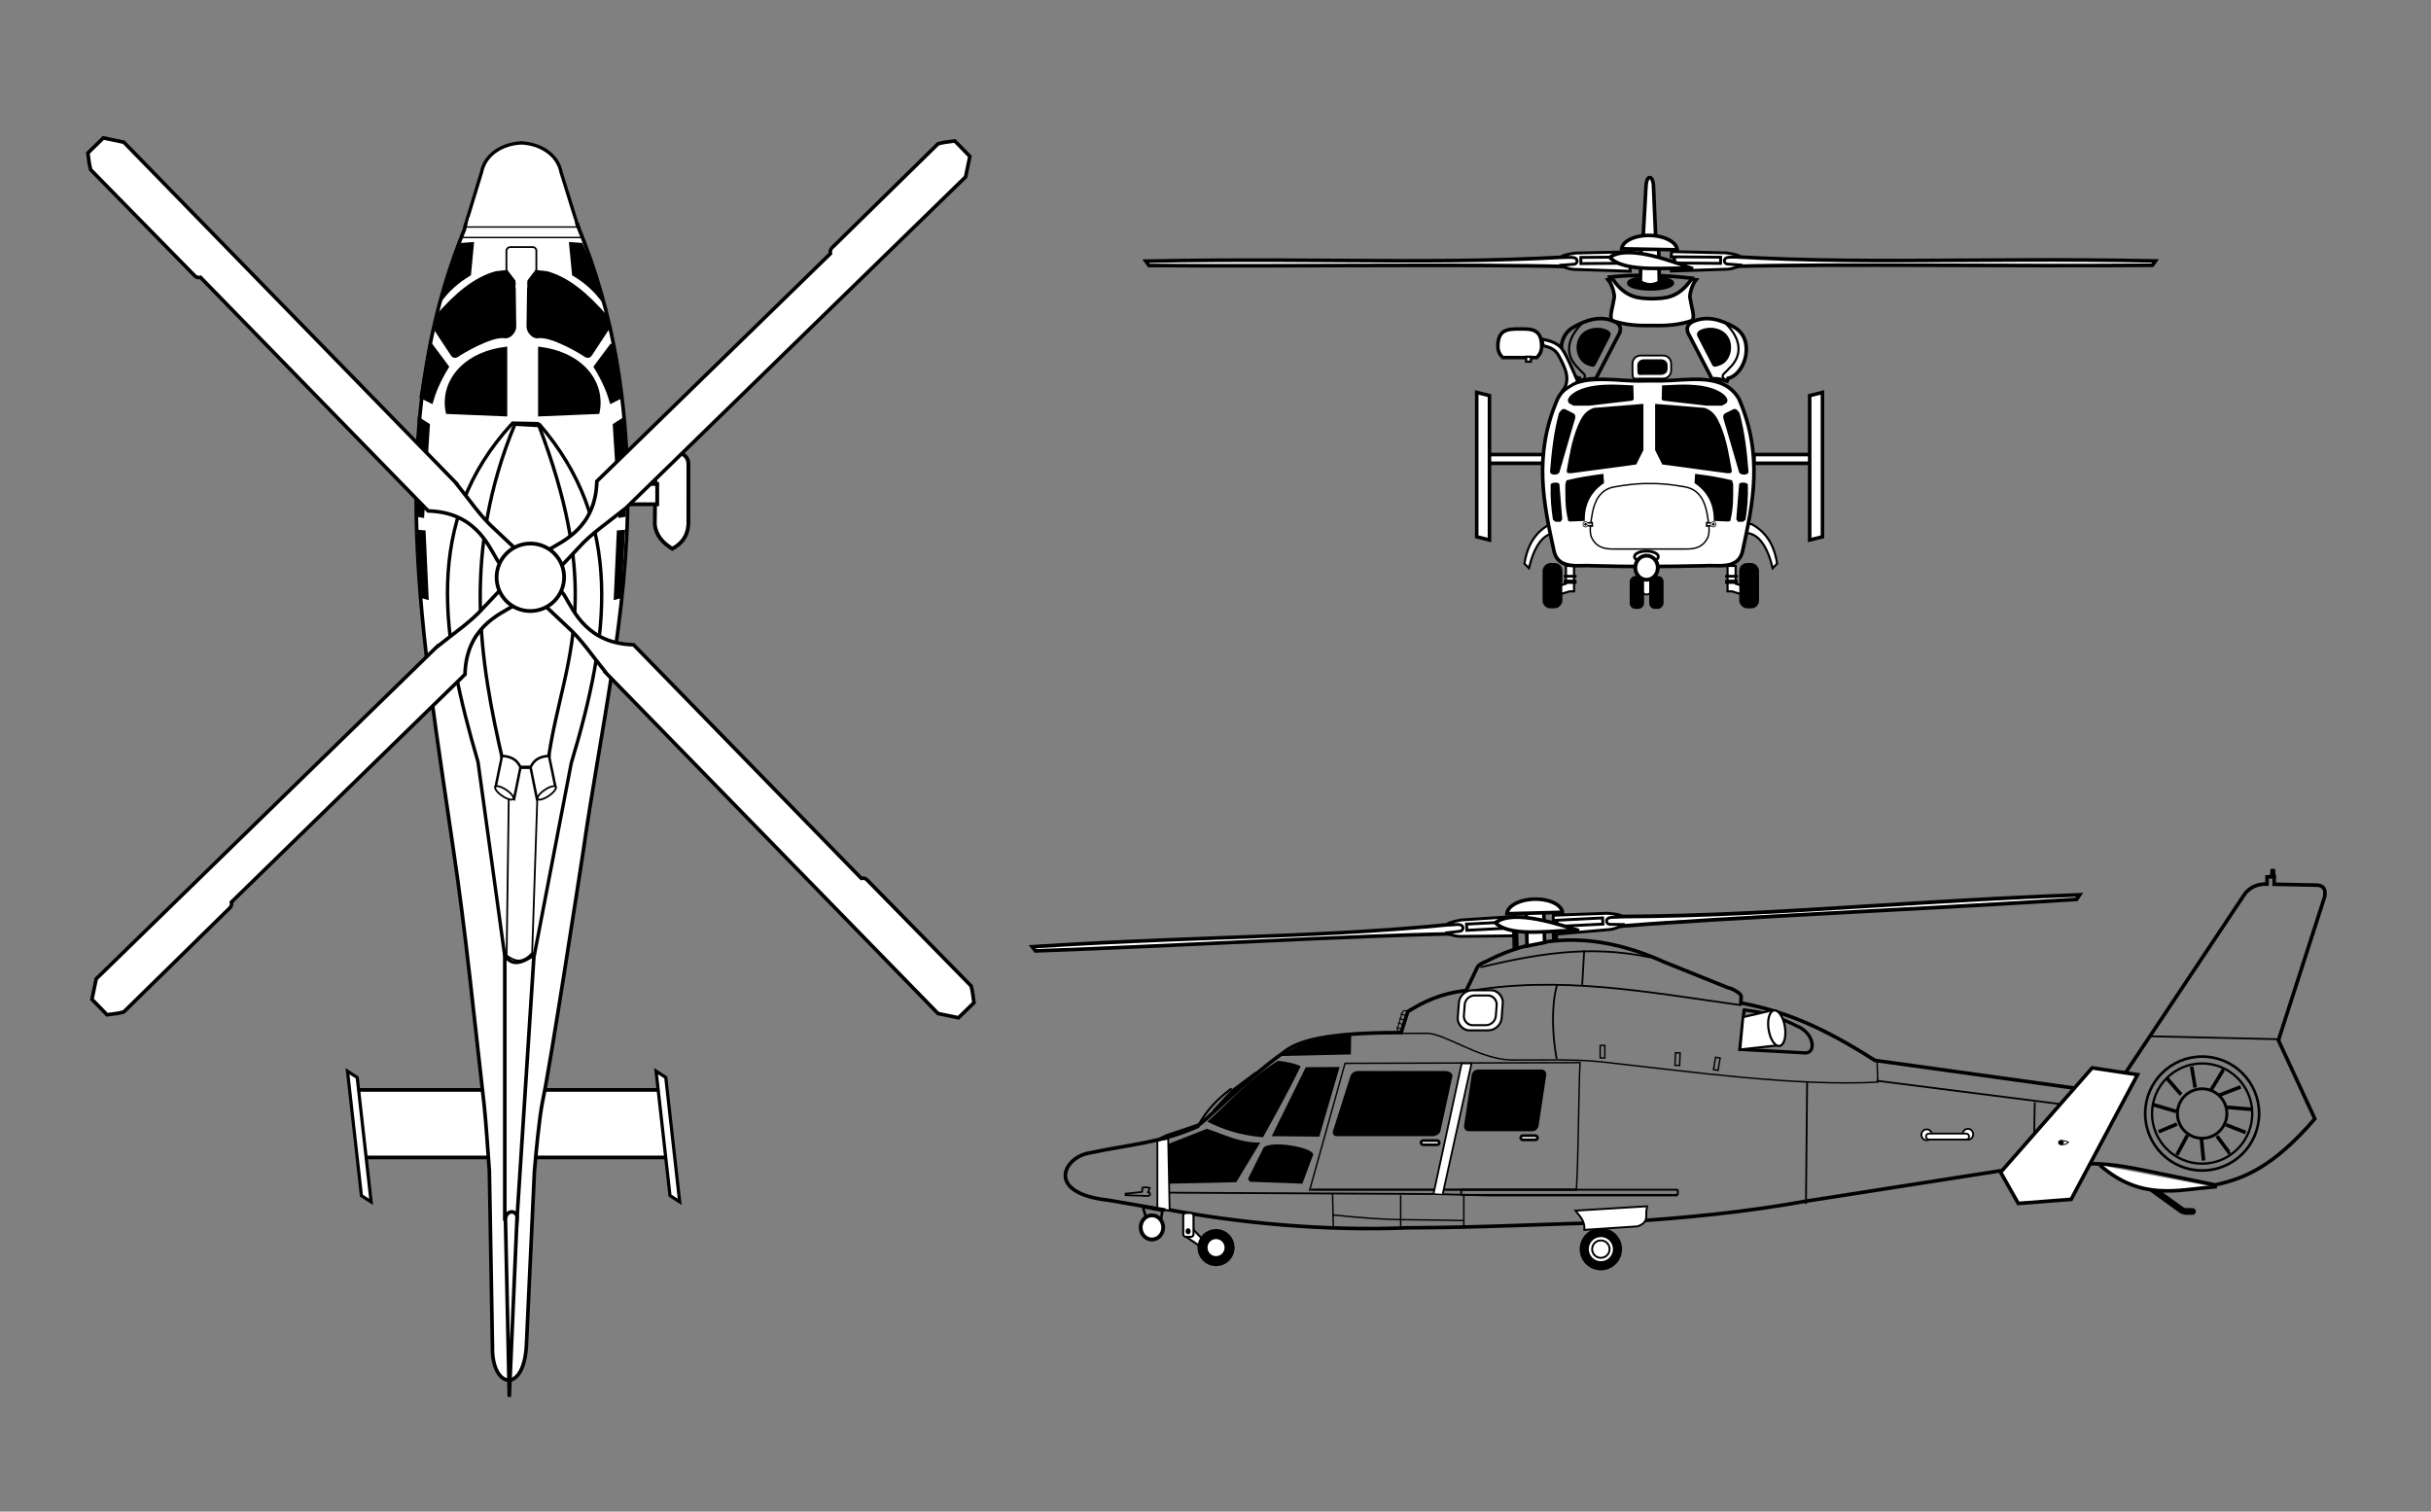 <?xml version="1.0" encoding="UTF-8" standalone="no"?>
<!-- Created with Inkscape (http://www.inkscape.org/) -->

<svg
   xmlns:dc="http://purl.org/dc/elements/1.1/"
   xmlns:cc="http://creativecommons.org/ns#"
   xmlns:rdf="http://www.w3.org/1999/02/22-rdf-syntax-ns#"
   xmlns:svg="http://www.w3.org/2000/svg"
   xmlns="http://www.w3.org/2000/svg"
   xmlns:sodipodi="http://sodipodi.sourceforge.net/DTD/sodipodi-0.dtd"
   xmlns:inkscape="http://www.inkscape.org/namespaces/inkscape"
   id="svg4136"
   version="1.1"
   inkscape:version="0.91 r13725"
   width="1510.38"
   height="939.228"
   viewBox="0 0 1510.38 939.228"
   sodipodi:docname="MH-65C_Dauphin_orthographical_image.svg">
  <rect x="0" y="0" width="1510.38" height="939.228" fill="#808080" stroke="none"/>
  <defs
     id="defs4140" />
  <sodipodi:namedview
     pagecolor="#ffffff"
     bordercolor="#666666"
     borderopacity="1"
     objecttolerance="10"
     gridtolerance="10"
     guidetolerance="10"
     inkscape:pageopacity="0"
     inkscape:pageshadow="2"
     inkscape:window-width="1600"
     inkscape:window-height="838"
     id="namedview4138"
     showgrid="false"
     inkscape:zoom="0.35355339"
     inkscape:cx="723.78035"
     inkscape:cy="193.51905"
     inkscape:window-x="-8"
     inkscape:window-y="-8"
     inkscape:window-maximized="1"
     inkscape:current-layer="g4944"
     showguides="true"
     fit-margin-top="0"
     fit-margin-left="0"
     fit-margin-right="0"
     fit-margin-bottom="0" />
  <g
     id="g4647">
    <path
       transform="matrix(2.244,0,0,2.244,-562.574,2101.491)"
       style="fill:none;fill-rule:evenodd;stroke:#000000;stroke-width:1.7;stroke-linecap:butt;stroke-linejoin:miter;stroke-miterlimit:4;stroke-dasharray:none;stroke-opacity:1"
       d="m 681.155,-680.464 0.115,4.768 0,0"
       id="path4297"
       inkscape:connector-curvature="0" />
    <g
       style="stroke:#000000;stroke-width:1.527;stroke-miterlimit:4;stroke-dasharray:none"
       transform="matrix(1.837,0,0,1.837,2244.085,1172.867)"
       id="g4326">
      <g
         style="stroke:#000000;stroke-width:1.527;stroke-miterlimit:4;stroke-dasharray:none"
         id="g3842"
         transform="translate(39.405,-233.011)">
        <g
           style="stroke:#000000;stroke-width:1.527;stroke-miterlimit:4;stroke-dasharray:none"
           id="g3924"
           transform="translate(22.324,-478.37)" />
      </g>
      <g
         style="stroke:#000000;stroke-width:1.527;stroke-miterlimit:4;stroke-dasharray:none"
         id="g4137"
         transform="translate(20.261,15.852)" />
      <g
         id="g4399"
         transform="translate(15.204,15.602)"
         style="stroke:#000000;stroke-width:1.527;stroke-miterlimit:4;stroke-dasharray:none;stroke-opacity:1" />
      <g
         style="stroke:#000000;stroke-width:1.527;stroke-miterlimit:4;stroke-dasharray:none"
         id="g4439"
         transform="translate(20.261,15.852)">
        <g
           style="stroke:#000000;stroke-width:1.527;stroke-miterlimit:4;stroke-dasharray:none"
           transform="translate(536.651,0.164)"
           id="g4420" />
      </g>
      <g
         style="stroke:#000000;stroke-width:1.527;stroke-miterlimit:4;stroke-dasharray:none"
         id="g3904"
         transform="translate(20.261,15.852)" />
      <g
         style="stroke:#000000;stroke-width:1.527;stroke-miterlimit:4;stroke-dasharray:none"
         id="g4087"
         transform="translate(20.261,15.852)" />
      <path
         sodipodi:nodetypes="cccccccccccccccccccccccccccccccccc"
         inkscape:connector-curvature="0"
         id="path4504"
         transform="matrix(0.544,0,0,0.544,-1221.687,-638.513)"
         d="m 1409.623,545.25 0,4.492 c -6.806,-0.206 -11.014,2.56 -13.773,6.029 l -77.408,116.115 -19.65,5.955 -133.008,-18.467 c -33.26,-21.353 -57.099,-30.772 -83.279,-35.719 l 0.139,-4.172 c 0.224,-1.271 -4.417,-4.521 -8.334,-5.359 l -39.897,-16.074 c -43.313,-19.49 -79.213,-16.383 -110.756,0 -2.403,0.978 -4.616,2.083 -5.359,4.168 L 911.75,615.912 c -16.625,1.934 -26.895,7.291 -36.324,13.1 l -4.168,13.104 c -47.025,-0.092 -64.699,5.343 -73.24,12.502 -22.073,15.444 -50.589,44.883 -53.291,45.254 l -19.309,6.49 -3.816,1.879 0,43.029 c 47.837,9.309 102.528,14.304 153.172,12.215 45.982,-0.147 85.386,-2.341 130.76,-3.471 41.531,-2.444 81.811,-6.56 117.305,-13.098 l 133.381,-20.842 34.834,-1.789 c 12.618,-1.731 26.169,0.266 39.897,2.977 l 46.441,9.531 c 17.335,-3.775 35.736,-10.739 61.93,-41.088 l -22.629,-48.828 28.58,-88.721 c 1.513,-6.456 -1.971,-7.662 -4.764,-7.744 l -26.477,-0.539 0,-4.623 z"
         style="fill:none;fill-rule:evenodd;stroke:#000000;stroke-width:2.244;stroke-linecap:butt;stroke-linejoin:miter;stroke-miterlimit:4;stroke-dasharray:none;stroke-opacity:1" />
    </g>
    <path
       transform="matrix(2.244,0,0,2.244,-346.776,1109.762)"
       sodipodi:nodetypes="cccc"
       inkscape:connector-curvature="0"
       id="path4510"
       d="m 749.043,-166.33 9.488,6.834 c 1.195,0.665 2.035,0.266 3.052,0.398 l 0,0"
       style="fill:none;fill-rule:evenodd;stroke:#000000;stroke-width:1.85;stroke-linecap:round;stroke-linejoin:miter;stroke-miterlimit:4;stroke-dasharray:none;stroke-opacity:1" />
    <path
       transform="matrix(2.244,0,0,2.244,-346.776,1109.762)"
       sodipodi:nodetypes="cccc"
       inkscape:connector-curvature="0"
       id="path4508"
       d="m 735.944,-171.924 c 11.418,9.976 21.663,6.793 31.131,6.058 l 1.245,-0.156 -0.824,0.137"
       style="fill:#ffffff;fill-rule:evenodd;stroke:#000000;stroke-width:1;stroke-linecap:butt;stroke-linejoin:miter;stroke-miterlimit:4;stroke-dasharray:none;stroke-opacity:1" />
    <path
       transform="matrix(2.244,0,0,2.244,-346.776,1109.762)"
       sodipodi:nodetypes="ccccc"
       inkscape:connector-curvature="0"
       id="path4530"
       d="m 488.798,-183.978 c 4.714,2.353 9.263,3.779 15.422,4.328 3.393,-6.068 7.607,-13.726 10.445,-19.67 -2.078,-0.984 -4.962,-1.391 -6.315,-1.493 -7.863,4.825 -12.99,11.033 -19.551,16.835 z"
       style="fill:#000000;fill-opacity:1;fill-rule:evenodd;stroke:none;stroke-width:1.25;stroke-linecap:butt;stroke-linejoin:miter;stroke-miterlimit:4;stroke-dasharray:none;stroke-opacity:1" />
    <path
       sodipodi:nodetypes="ccccc"
       transform="matrix(2.244,0,0,2.244,-346.776,1109.762)"
       inkscape:connector-curvature="0"
       id="path4532"
       d="m 516.06,-199.049 -9.413,19.094 13.153,0.136 5.638,-19.296 z"
       style="fill:#000000;fill-opacity:1;fill-rule:evenodd;stroke:none;stroke-width:1.25;stroke-linecap:butt;stroke-linejoin:miter;stroke-miterlimit:4;stroke-dasharray:none;stroke-opacity:1" />
    <path
       transform="matrix(2.244,0,0,2.244,-346.776,1109.762)"
       sodipodi:nodetypes="sssssssss"
       inkscape:connector-curvature="0"
       id="rect4534"
       d="m 530.401,-197.99 24.394,0 c 0.843,0 2.055,0.627 1.875,1.45 l -3.316,15.134 c -0.18,0.823 -1.275,1.45 -2.118,1.45 l -26.564,0 c -0.843,0 -1.316,-0.647 -1.061,-1.45 l 4.807,-15.134 c 0.255,-0.803 1.139,-1.45 1.982,-1.45 z"
       style="opacity:1;fill:#000000;fill-opacity:1;stroke:none;stroke-width:1.25;stroke-linecap:round;stroke-miterlimit:4;stroke-dasharray:none;stroke-opacity:1" />
    <rect
       transform="matrix(2.244,0,-0.335,2.219,-346.776,1109.762)"
       ry="1.515"
       y="-200.644"
       x="532.289"
       height="17.279"
       width="20.631"
       id="rect4537"
       style="opacity:1;fill:#000000;fill-opacity:1;stroke:none;stroke-width:1.257;stroke-linecap:round;stroke-miterlimit:4;stroke-dasharray:none;stroke-opacity:1" />
    <path
       transform="matrix(2.244,0,0,2.244,-346.776,1109.762)"
       sodipodi:nodetypes="cccccc"
       inkscape:connector-curvature="0"
       id="path4539"
       d="m 477.96,-177.786 0.278,10.984 18.577,-0.407 6.652,-10.996 c -5.576,0.189 -9.918,-2.227 -14.793,-3.791 z"
       style="fill:#000000;fill-opacity:1;fill-rule:evenodd;stroke:none;stroke-width:1.25;stroke-linecap:butt;stroke-linejoin:miter;stroke-miterlimit:4;stroke-dasharray:none;stroke-opacity:1" />
    <path
       transform="matrix(2.244,0,0,2.244,-346.776,1109.762)"
       sodipodi:nodetypes="cccccc"
       inkscape:connector-curvature="0"
       id="path4541"
       d="m 504.41,-176.836 -4.339,8.678 0.542,0.814 14.509,0.542 2.983,-8 c 0.308,-1.909 -11.201,-4.117 -13.696,-2.034 z"
       style="fill:#000000;fill-opacity:1;fill-rule:evenodd;stroke:none;stroke-width:1.25;stroke-linecap:butt;stroke-linejoin:miter;stroke-miterlimit:4;stroke-dasharray:none;stroke-opacity:1" />
    <path
       transform="matrix(2.244,0,0,2.244,-346.776,1109.762)"
       sodipodi:nodetypes="ccccc"
       inkscape:connector-curvature="0"
       id="rect4543"
       d="m 474.984,-178.735 2.983,-0.542 0.407,19.933 -3.39,-0.678 z"
       style="opacity:1;fill:#ffffff;fill-opacity:1;stroke:#000000;stroke-width:0.5;stroke-linecap:round;stroke-miterlimit:4;stroke-dasharray:none;stroke-opacity:1" />
    <path
       transform="matrix(2.244,0,0,2.244,-346.776,1109.762)"
       sodipodi:nodetypes="cccc"
       inkscape:connector-curvature="0"
       id="path4548"
       d="m 478.114,-164.309 73.857,0.384 14.191,0.384 52.788,0"
       style="fill:none;fill-rule:evenodd;stroke:#000000;stroke-width:0.5;stroke-linecap:butt;stroke-linejoin:miter;stroke-miterlimit:4;stroke-dasharray:none;stroke-opacity:1" />
    <path
       transform="matrix(2.244,0,0,2.244,-346.776,1109.762)"
       inkscape:connector-curvature="0"
       id="path4550"
       d="m 523.489,-163.973 0.194,8.939 0,0"
       style="fill:none;fill-rule:evenodd;stroke:#000000;stroke-width:0.4;stroke-linecap:butt;stroke-linejoin:miter;stroke-miterlimit:4;stroke-dasharray:none;stroke-opacity:1" />
    <path
       transform="matrix(2.244,0,0,2.244,-346.776,1109.762)"
       inkscape:connector-curvature="0"
       id="path4552"
       d="m 542.338,-163.584 0,8.939"
       style="fill:none;fill-rule:evenodd;stroke:#000000;stroke-width:0.4;stroke-linecap:butt;stroke-linejoin:miter;stroke-miterlimit:4;stroke-dasharray:none;stroke-opacity:1" />
    <path
       sodipodi:nodetypes="ccc"
       transform="matrix(2.244,0,0,2.244,-346.776,1109.762)"
       inkscape:connector-curvature="0"
       id="path4554"
       d="m 559.826,-163.668 0,8.828 0.194,0"
       style="fill:none;fill-rule:evenodd;stroke:#000000;stroke-width:0.4;stroke-linecap:butt;stroke-linejoin:miter;stroke-miterlimit:4;stroke-dasharray:none;stroke-opacity:1" />
    <path
       transform="matrix(2.244,0,0,2.244,-346.776,1109.762)"
       sodipodi:nodetypes="cc"
       inkscape:connector-curvature="0"
       id="path4556"
       d="m 523.489,-158.143 c 17.458,1.786 19.453,1.149 36.451,1.555"
       style="fill:none;fill-rule:evenodd;stroke:#000000;stroke-width:0.4;stroke-linecap:butt;stroke-linejoin:miter;stroke-miterlimit:4;stroke-dasharray:none;stroke-opacity:1" />
    <path
       sodipodi:nodetypes="ccc"
       transform="matrix(2.244,0,0,2.244,-346.776,1109.762)"
       inkscape:connector-curvature="0"
       id="path4562"
       d="m 517.465,-165.139 51.105,0 22.691,0"
       style="fill:none;fill-rule:evenodd;stroke:#000000;stroke-width:0.625;stroke-linecap:butt;stroke-linejoin:miter;stroke-miterlimit:4;stroke-dasharray:none;stroke-opacity:1" />
    <path
       transform="matrix(2.244,0,0,2.244,-346.776,1109.762)"
       inkscape:connector-curvature="0"
       id="path4560"
       d="m 551.47,-164.167 7.773,-35.949 2.72,0 -7.967,36.143 0,0"
       style="fill:#ffffff;fill-rule:evenodd;stroke:#000000;stroke-width:0.5;stroke-linecap:butt;stroke-linejoin:miter;stroke-miterlimit:4;stroke-dasharray:none;stroke-opacity:1" />
    <rect
       transform="matrix(2.244,0,0,2.244,-346.776,1109.762)"
       ry="0.583"
       y="-178.741"
       x="547.973"
       height="1.166"
       width="5.052"
       id="rect4564"
       style="opacity:1;fill:#ffffff;fill-opacity:1;stroke:#000000;stroke-width:0.75;stroke-linecap:round;stroke-miterlimit:4;stroke-dasharray:none;stroke-opacity:1" />
    <rect
       transform="matrix(2.244,0,0,2.244,-346.776,1109.762)"
       ry="0.583"
       y="-180.101"
       x="575.566"
       height="1.166"
       width="4.664"
       id="rect4566"
       style="opacity:1;fill:#ffffff;fill-opacity:1;stroke:#000000;stroke-width:0.75;stroke-linecap:round;stroke-miterlimit:4;stroke-dasharray:none;stroke-opacity:1" />
    <path
       transform="matrix(2.244,0,0,2.244,-346.776,1109.762)"
       sodipodi:nodetypes="ccc"
       inkscape:connector-curvature="0"
       id="path4581"
       d="m 560.118,-219.936 c 26.292,-4.75 51.11,0.228 76.366,3.692 l 0,0.194"
       style="fill:none;fill-rule:evenodd;stroke:#000000;stroke-width:0.5;stroke-linecap:butt;stroke-linejoin:miter;stroke-miterlimit:4;stroke-dasharray:none;stroke-opacity:1" />
    <path
       transform="matrix(2.244,0,0,2.244,-346.776,1109.762)"
       sodipodi:nodetypes="ccc"
       inkscape:connector-curvature="0"
       id="path4583"
       d="m 564.392,-226.737 c 14.778,-3.418 29.704,-6.421 47.025,-2.72 l 0,0"
       style="fill:none;fill-rule:evenodd;stroke:#000000;stroke-width:0.5;stroke-linecap:butt;stroke-linejoin:miter;stroke-miterlimit:4;stroke-dasharray:none;stroke-opacity:1" />
    <path
       transform="matrix(2.244,0,0,2.244,-346.776,1109.762)"
       sodipodi:nodetypes="cc"
       inkscape:connector-curvature="0"
       id="path4585"
       d="m 593.151,-231.401 -0.551,9.573"
       style="fill:none;fill-rule:evenodd;stroke:#000000;stroke-width:0.5;stroke-linecap:butt;stroke-linejoin:miter;stroke-miterlimit:4;stroke-dasharray:none;stroke-opacity:1" />
    <path
       transform="matrix(2.244,0,0,2.244,-346.776,1109.762)"
       sodipodi:nodetypes="ccc"
       inkscape:connector-curvature="0"
       id="path4617"
       d="m 674.086,-195.309 51.59,6.561 0,0"
       style="fill:none;fill-rule:evenodd;stroke:#000000;stroke-width:0.5;stroke-linecap:butt;stroke-linejoin:miter;stroke-miterlimit:4;stroke-dasharray:none;stroke-opacity:1" />
    <path
       transform="matrix(2.244,0,0,2.244,-346.776,1109.762)"
       sodipodi:nodetypes="cc"
       inkscape:connector-curvature="0"
       id="path4619"
       d="m 654.555,-161.19 0.325,-33.802"
       style="fill:none;fill-rule:evenodd;stroke:#000000;stroke-width:0.5;stroke-linecap:butt;stroke-linejoin:miter;stroke-miterlimit:4;stroke-dasharray:none;stroke-opacity:1" />
    <path
       transform="matrix(2.244,0,0,2.244,-346.776,1109.762)"
       inkscape:connector-curvature="0"
       id="path4621"
       d="m 717.708,-178.644 0.194,-10.687 0,0"
       style="fill:none;fill-rule:evenodd;stroke:#000000;stroke-width:0.5;stroke-linecap:butt;stroke-linejoin:miter;stroke-miterlimit:4;stroke-dasharray:none;stroke-opacity:1" />
    <ellipse
       transform="matrix(2.244,0,0,2.244,-346.776,1109.762)"
       ry="15.773"
       rx="15.773"
       cy="-186.222"
       cx="764.247"
       id="path4623"
       style="opacity:1;fill:none;fill-opacity:1;stroke:#000000;stroke-width:0.733;stroke-linecap:round;stroke-miterlimit:4;stroke-dasharray:none;stroke-opacity:1" />
    <ellipse
       transform="matrix(2.244,0,0,2.244,-346.776,1109.762)"
       style="opacity:1;fill:none;fill-opacity:1;stroke:#000000;stroke-width:0.645;stroke-linecap:round;stroke-miterlimit:4;stroke-dasharray:none;stroke-opacity:1"
       id="ellipse4625"
       cx="764.247"
       cy="-186.222"
       rx="13.874"
       ry="13.874" />
    <ellipse
       transform="matrix(2.244,0,0,2.244,-346.776,1109.762)"
       ry="6.848"
       rx="6.848"
       cy="-186.222"
       cx="764.247"
       id="ellipse4627"
       style="opacity:1;fill:none;fill-opacity:1;stroke:#000000;stroke-width:0.8;stroke-linecap:round;stroke-miterlimit:4;stroke-dasharray:none;stroke-opacity:1" />
    <path
       transform="matrix(2.244,0,0,2.244,-346.776,1109.762)"
       inkscape:connector-curvature="0"
       id="path4629"
       d="m 761.332,-199.241 0.972,5.83 0,0"
       style="fill:none;fill-rule:evenodd;stroke:#000000;stroke-width:1px;stroke-linecap:butt;stroke-linejoin:miter;stroke-opacity:1" />
    <path
       transform="matrix(2.244,0,0,2.244,-346.776,1109.762)"
       inkscape:connector-curvature="0"
       id="path4631"
       d="m 766.773,-192.829 3.303,-5.441 0.194,0"
       style="fill:none;fill-rule:evenodd;stroke:#000000;stroke-width:1px;stroke-linecap:butt;stroke-linejoin:miter;stroke-opacity:1" />
    <path
       transform="matrix(2.244,0,0,2.244,-346.776,1109.762)"
       inkscape:connector-curvature="0"
       id="path4633"
       d="m 768.911,-191.274 6.024,-2.332 0,0"
       style="fill:none;fill-rule:evenodd;stroke:#000000;stroke-width:1px;stroke-linecap:butt;stroke-linejoin:miter;stroke-opacity:1" />
    <path
       transform="matrix(2.244,0,0,2.244,-346.776,1109.762)"
       inkscape:connector-curvature="0"
       id="path4635"
       d="m 770.854,-187.971 6.995,0.583"
       style="fill:none;fill-rule:evenodd;stroke:#000000;stroke-width:1px;stroke-linecap:butt;stroke-linejoin:miter;stroke-opacity:1" />
    <path
       transform="matrix(2.244,0,0,2.244,-346.776,1109.762)"
       inkscape:connector-curvature="0"
       id="path4637"
       d="m 770.854,-183.113 5.441,2.137"
       style="fill:none;fill-rule:evenodd;stroke:#000000;stroke-width:1px;stroke-linecap:butt;stroke-linejoin:miter;stroke-opacity:1" />
    <path
       transform="matrix(2.244,0,0,2.244,-346.776,1109.762)"
       inkscape:connector-curvature="0"
       id="path4639"
       d="m 768.328,-180.004 3.303,4.469 0,0 0.194,-0.194"
       style="fill:none;fill-rule:evenodd;stroke:#000000;stroke-width:1px;stroke-linecap:butt;stroke-linejoin:miter;stroke-opacity:1" />
    <path
       transform="matrix(2.244,0,0,2.244,-346.776,1109.762)"
       inkscape:connector-curvature="0"
       id="path4641"
       d="m 764.053,-179.227 0.583,6.024 0,0"
       style="fill:none;fill-rule:evenodd;stroke:#000000;stroke-width:1px;stroke-linecap:butt;stroke-linejoin:miter;stroke-opacity:1" />
    <path
       transform="matrix(2.244,0,0,2.244,-346.776,1109.762)"
       inkscape:connector-curvature="0"
       id="path4643"
       d="m 760.166,-180.198 -2.915,5.441 0,0"
       style="fill:none;fill-rule:evenodd;stroke:#000000;stroke-width:1px;stroke-linecap:butt;stroke-linejoin:miter;stroke-opacity:1" />
    <path
       transform="matrix(2.244,0,0,2.244,-346.776,1109.762)"
       inkscape:connector-curvature="0"
       id="path4645"
       d="m 757.252,-183.307 -5.052,2.137 0,0"
       style="fill:none;fill-rule:evenodd;stroke:#000000;stroke-width:1px;stroke-linecap:butt;stroke-linejoin:miter;stroke-opacity:1" />
    <path
       transform="matrix(2.244,0,0,2.244,-346.776,1109.762)"
       inkscape:connector-curvature="0"
       id="path4647"
       d="m 750.451,-188.748 6.607,1.943 0,0"
       style="fill:none;fill-rule:evenodd;stroke:#000000;stroke-width:1px;stroke-linecap:butt;stroke-linejoin:miter;stroke-opacity:1" />
    <path
       transform="matrix(2.244,0,0,2.244,-346.776,1109.762)"
       inkscape:connector-curvature="0"
       id="path4649"
       d="m 754.531,-195.938 3.886,4.469 0,0"
       style="fill:none;fill-rule:evenodd;stroke:#000000;stroke-width:1px;stroke-linecap:butt;stroke-linejoin:miter;stroke-opacity:1" />
    <path
       transform="matrix(2.244,0,0,2.244,-346.776,1109.762)"
       inkscape:connector-curvature="0"
       id="path4506"
       d="m 746.363,-196.986 -12.573,-1.877 -25.334,28.899 4.879,8.632 14.637,-1.126 z"
       style="fill:#ffffff;fill-rule:evenodd;stroke:#000000;stroke-width:1;stroke-linecap:butt;stroke-linejoin:miter;stroke-miterlimit:4;stroke-dasharray:none;stroke-opacity:1" />
    <path
       transform="matrix(2.244,0,0,2.244,-346.776,1109.762)"
       inkscape:connector-curvature="0"
       id="path4205"
       d="m 785.943,-206.789 -35.999,-0.824 0,0 0,0"
       style="fill:none;fill-rule:evenodd;stroke:#000000;stroke-width:0.5;stroke-linecap:butt;stroke-linejoin:miter;stroke-miterlimit:4;stroke-dasharray:none;stroke-opacity:1" />
    <g
       id="g4213"
       transform="matrix(2.244,0,0,2.244,693.406,1188.261)"
       style="">
      <ellipse
         style="opacity:1;fill:#ffffff;fill-opacity:1;stroke:#000000;stroke-width:0.5;stroke-linecap:round;stroke-miterlimit:4;stroke-dasharray:none;stroke-opacity:1"
         id="path4207"
         cx="224.436"
         cy="-215.321"
         rx="1.457"
         ry="1.506" />
      <ellipse
         ry="1.506"
         rx="1.457"
         cy="-215.467"
         cx="235.852"
         id="ellipse4209"
         style="opacity:1;fill:#ffffff;fill-opacity:1;stroke:#000000;stroke-width:0.5;stroke-linecap:round;stroke-miterlimit:4;stroke-dasharray:none;stroke-opacity:1" />
      <rect
         style="opacity:1;fill:#ffffff;fill-opacity:1;stroke:#000000;stroke-width:0.5;stroke-linecap:round;stroke-miterlimit:4;stroke-dasharray:none;stroke-opacity:1"
         id="rect4211"
         width="11.95"
         height="1.652"
         x="224.241"
         y="-215.661"
         ry="0.826" />
    </g>
    <ellipse
       transform="matrix(2.244,0,0,2.244,-346.776,1109.762)"
       ry="0.525"
       rx="0.663"
       cy="-178.191"
       cx="725.153"
       id="path4242"
       style="opacity:1;fill:#000000;fill-opacity:1;stroke:#000000;stroke-width:0.284;stroke-linecap:round;stroke-miterlimit:4;stroke-dasharray:none;stroke-opacity:1" />
    <path
       transform="matrix(2.244,0,0,2.244,-346.776,1109.762)"
       sodipodi:nodetypes="cccc"
       inkscape:connector-curvature="0"
       id="path4244"
       d="m 724.872,-178.67 c 0.367,-0.213 1.709,0.031 2.382,0.371 -0.568,0.59 -1.197,0.728 -1.913,0.703 -0.156,0.042 -0.43,-0.081 -0.586,-0.195"
       style="fill:none;fill-rule:evenodd;stroke:#000000;stroke-width:0.284;stroke-linecap:butt;stroke-linejoin:miter;stroke-miterlimit:4;stroke-dasharray:none;stroke-opacity:1" />
    <g
       transform="matrix(2.244,0,0,2.244,693.177,1187.17)"
       id="g4259"
       style="">
      <path
         transform="matrix(0.723,-0.691,0.691,0.723,0,0)"
         style="opacity:1;fill:#ffffff;fill-opacity:1;stroke:#000000;stroke-width:0.572;stroke-linecap:round;stroke-miterlimit:4;stroke-dasharray:none;stroke-opacity:1"
         d="m 143.707,-122.225 1.374,0 c 0.41,0 0.739,0.33 0.739,0.739 l 0,5.124 c 0,0.41 -0.33,0.739 -0.739,0.739 l -1.374,0 c -0.41,0 0.5,-0.277 0.411,-0.676 l -1.151,-5.187 c -0.089,-0.4 0.33,-0.739 0.739,-0.739 z"
         id="rect4254"
         inkscape:connector-curvature="0"
         sodipodi:nodetypes="sssssssss" />
      <ellipse
         style="opacity:1;fill:#ffffff;fill-opacity:1;stroke:#000000;stroke-width:2.781;stroke-linecap:round;stroke-miterlimit:4;stroke-dasharray:none;stroke-opacity:1"
         id="path4246"
         cx="27.787"
         cy="-183.599"
         rx="3.753"
         ry="3.752" />
      <ellipse
         ry="4.603"
         rx="4.603"
         cy="-183.174"
         cx="134.332"
         id="ellipse4248"
         style="opacity:1;fill:#ffffff;fill-opacity:1;stroke:#000000;stroke-width:2.536;stroke-linecap:round;stroke-miterlimit:4;stroke-dasharray:none;stroke-opacity:1" />
      <ellipse
         style="opacity:1;fill:#ffffff;fill-opacity:1;stroke:#000000;stroke-width:0.534;stroke-linecap:round;stroke-miterlimit:4;stroke-dasharray:none;stroke-opacity:1"
         id="ellipse4250"
         cx="134.332"
         cy="-183.174"
         rx="2.416"
         ry="2.416" />
      <rect
         style="opacity:1;fill:#ffffff;fill-opacity:1;stroke:#000000;stroke-width:0.572;stroke-linecap:round;stroke-miterlimit:4;stroke-dasharray:none;stroke-opacity:1"
         id="rect4252"
         width="2.853"
         height="6.603"
         x="18.698"
         y="-193.177"
         ry="0.739" />
      <ellipse
         style="opacity:1;fill:#ffffff;fill-opacity:1;stroke:#000000;stroke-width:0.8;stroke-linecap:round;stroke-miterlimit:4;stroke-dasharray:none;stroke-opacity:1"
         id="path4257"
         cx="20.062"
         cy="-188.125"
         rx="0.312"
         ry="0.438" />
    </g>
    <path
       transform="matrix(2.244,0,0,2.244,-346.776,1109.762)"
       sodipodi:nodetypes="ccccc"
       inkscape:connector-curvature="0"
       id="path4233"
       d="m 637.437,-214.917 -1.191,10.921 18.268,0.993 c 2.749,-0.1 2.345,-4.938 -1.704,-7.091 -7.673,-3.768 -9.819,-4.056 -15.372,-4.823 z"
       style="fill:none;fill-rule:evenodd;stroke:#000000;stroke-width:0.905;stroke-linecap:butt;stroke-linejoin:miter;stroke-miterlimit:4;stroke-dasharray:none;stroke-opacity:1" />
    <path
       transform="matrix(2.244,0,0,2.244,-346.776,1109.762)"
       sodipodi:nodetypes="cccccc"
       inkscape:connector-curvature="0"
       id="path4237"
       d="m 645.181,-214.808 -7.994,1.877 -0.826,8.967 10.844,-1.185 -0.833,-7.673 z"
       style="fill:#ffffff;fill-rule:evenodd;stroke:#000000;stroke-width:0.604;stroke-linecap:butt;stroke-linejoin:miter;stroke-miterlimit:4;stroke-dasharray:none;stroke-opacity:1" />
    <path
       transform="matrix(2.244,0,0,2.244,-346.776,1109.762)"
       sodipodi:nodetypes="cccccc"
       inkscape:connector-curvature="0"
       id="path4241"
       d="m 544.433,-214.668 c -0.607,0.104 -1.456,-0.395 -1.709,0.594 l -1.338,4.533 c 0.319,0.825 0.837,0.684 1.338,0.966 l 0,0 0,0"
       style="fill:none;fill-rule:evenodd;stroke:#000000;stroke-width:0.3;stroke-linecap:butt;stroke-linejoin:miter;stroke-miterlimit:4;stroke-dasharray:none;stroke-opacity:1" />
    <path
       transform="matrix(2.244,0,0,2.244,-346.776,1109.762)"
       inkscape:connector-curvature="0"
       id="path4243"
       d="m 542.333,-213.832 1.709,0.557 -0.409,1.263 -1.709,-0.557 0,0"
       style="fill:none;fill-rule:evenodd;stroke:#000000;stroke-width:0.3;stroke-linecap:butt;stroke-linejoin:miter;stroke-miterlimit:4;stroke-dasharray:none;stroke-opacity:1" />
    <path
       transform="matrix(2.244,0,0,2.244,-346.776,1109.762)"
       style="fill:none;fill-rule:evenodd;stroke:#000000;stroke-width:0.3;stroke-linecap:butt;stroke-linejoin:miter;stroke-miterlimit:4;stroke-dasharray:none;stroke-opacity:1"
       d="m 541.59,-211.342 1.709,0.557 -0.409,1.263 -1.709,-0.557 0,0"
       id="path4245"
       inkscape:connector-curvature="0" />
    <path
       transform="matrix(2.244,0,0,2.244,-346.776,1109.762)"
       sodipodi:nodetypes="cccscc"
       inkscape:connector-curvature="0"
       id="path4251"
       d="m 542.389,-208.426 7.257,-0.011 c 5.095,0.096 14.278,7.099 23.195,7.396 9.028,0.053 17.733,-0.311 25.524,0.555 24.122,2.681 53.514,6.788 76.073,5.562 l -0.198,-5.55"
       style="fill:none;fill-rule:evenodd;stroke:#000000;stroke-width:0.4;stroke-linecap:butt;stroke-linejoin:miter;stroke-miterlimit:4;stroke-dasharray:none;stroke-opacity:1" />
    <ellipse
       transform="matrix(2.224,-0.298,0.336,2.218,-346.776,1109.762)"
       ry="4.977"
       rx="2.29"
       cy="-122.195"
       cx="670.746"
       id="path4235"
       style="opacity:1;fill:#ffffff;fill-opacity:1;stroke:#000000;stroke-width:0.604;stroke-linecap:round;stroke-miterlimit:4;stroke-dasharray:none;stroke-opacity:1" />
    <path
       transform="matrix(2.244,0,0,2.244,-346.776,1109.762)"
       sodipodi:nodetypes="cc"
       inkscape:connector-curvature="0"
       id="path4593"
       d="m 585.625,-221.796 c -1.582,5.534 -1.343,13.578 -0.099,20.455"
       style="fill:none;fill-rule:evenodd;stroke:#000000;stroke-width:0.5;stroke-linecap:butt;stroke-linejoin:miter;stroke-miterlimit:4;stroke-dasharray:none;stroke-opacity:1" />
    <path
       transform="matrix(2.244,0,0,2.244,-346.776,1109.762)"
       sodipodi:nodetypes="cccc"
       inkscape:connector-curvature="0"
       id="path4558"
       d="m 517.068,-164.744 9.869,-35.378 65.063,-0.194 c -0.416,8.255 -0.444,27.104 -1.018,35.35"
       style="fill:none;fill-rule:evenodd;stroke:#000000;stroke-width:0.4;stroke-linecap:butt;stroke-linejoin:miter;stroke-miterlimit:4;stroke-dasharray:none;stroke-opacity:1" />
    <rect
       transform="matrix(2.244,0,0,2.244,-346.776,1109.762)"
       style="opacity:1;fill:none;fill-opacity:1;stroke:#000000;stroke-width:0.4;stroke-linecap:round;stroke-miterlimit:4;stroke-dasharray:none;stroke-opacity:1"
       id="rect4224"
       width="1.287"
       height="3.473"
       x="597.578"
       y="-205.09"
       ry="0" />
    <rect
       transform="matrix(2.212,0.373,-0.373,2.212,-346.776,1109.762)"
       style="opacity:1;fill:none;fill-opacity:1;stroke:#000000;stroke-width:0.4;stroke-linecap:round;stroke-miterlimit:4;stroke-dasharray:none;stroke-opacity:1"
       id="rect4228"
       width="1.287"
       height="3.473"
       x="587.408"
       y="-303.778"
       ry="0" />
    <rect
       ry="0"
       y="-229.849"
       x="608.935"
       height="3.473"
       width="1.287"
       id="rect4230"
       style="opacity:1;fill:none;fill-opacity:1;stroke:#000000;stroke-width:0.4;stroke-linecap:round;stroke-miterlimit:4;stroke-dasharray:none;stroke-opacity:1"
       transform="matrix(2.242,0.098,-0.098,2.242,-346.776,1109.762)" />
    <path
       transform="matrix(2.244,0,0,2.244,-346.776,1109.762)"
       style="fill:none;fill-rule:evenodd;stroke:#000000;stroke-width:0.6;stroke-linecap:round;stroke-linejoin:miter;stroke-miterlimit:4;stroke-dasharray:none;stroke-opacity:1"
       d="m 486.28,-182.878 c 2.658,-4.829 5.816,-7.658 9.056,-10.16 l 0,0"
       id="path4232"
       inkscape:connector-curvature="0"
       sodipodi:nodetypes="ccc" />
    <path
       transform="matrix(2.244,0,0,2.244,-346.776,1109.762)"
       style="fill:#000000;fill-rule:evenodd;stroke:none;stroke-width:0.4;stroke-linecap:butt;stroke-linejoin:miter;stroke-miterlimit:4;stroke-dasharray:none;stroke-opacity:1"
       d="m 490.084,-186.501 c 4.212,-3.841 8.362,-7.743 12.77,-11.389 l -0.845,0.141 -6.438,4.835 -5.156,5.548 z"
       id="path4234"
       inkscape:connector-curvature="0"
       sodipodi:nodetypes="cccccc" />
    <rect
       transform="matrix(2.244,0,-0.169,2.237,-562.574,2101.491)"
       style="opacity:1;fill:#ffffff;fill-opacity:1;stroke:#000000;stroke-width:0.582;stroke-linecap:round;stroke-miterlimit:4;stroke-dasharray:none;stroke-opacity:1"
       id="rect4630"
       width="12.155"
       height="11.124"
       x="604.852"
       y="-664.365"
       ry="3.46" />
    <rect
       transform="matrix(2.244,0,-0.169,2.237,-562.574,2101.491)"
       ry="2.565"
       y="-662.926"
       x="606.501"
       height="8.247"
       width="8.858"
       id="rect4632"
       style="opacity:1;fill:none;fill-opacity:1;stroke:#000000;stroke-width:0.582;stroke-linecap:round;stroke-miterlimit:4;stroke-dasharray:none;stroke-opacity:1" />
    <g
       transform="matrix(2.243,-0.057,0.057,2.243,403.093,2098.406)"
       id="g4280"
       style="">
      <path
         sodipodi:nodetypes="ccccc"
         inkscape:connector-curvature="0"
         id="rect4255"
         d="m 260.244,-676.832 4.859,0 -0.01,9.115 -4.881,0.859 z"
         style="opacity:1;fill:#ffffff;fill-opacity:1;stroke:#000000;stroke-width:1;stroke-linecap:round;stroke-miterlimit:4;stroke-dasharray:none;stroke-opacity:1" />
      <path
         inkscape:connector-curvature="0"
         style="opacity:1;fill:#ffffff;fill-opacity:1;stroke:#000000;stroke-width:1;stroke-linecap:round;stroke-miterlimit:4;stroke-dasharray:none;stroke-opacity:1"
         d="m 205.086,-236.223 a 7.706,4.061 0 0 0 -7.684,3.842 l 15.375,0 a 7.706,4.061 0 0 0 -7.691,-3.842 z"
         transform="translate(57.476,-443.566)"
         id="path4247" />
      <g
         id="g4270"
         transform="matrix(1,-0.026,0.026,1,17.905,6.706)">
        <g
           id="g4257">
          <g
             id="g4238">
            <path
               sodipodi:nodetypes="cccccc"
               inkscape:connector-curvature="0"
               id="path4236"
               d="m 122.853,-673.67 c 53.854,-0.65 88.26,2.292 133.291,-1.287 l -0.221,4.739 -16.685,-1.029 c -27.128,-0.925 -76.805,-0.587 -115.539,-1.212 z"
               style="fill:#ffffff;fill-rule:evenodd;stroke:#000000;stroke-width:1px;stroke-linecap:butt;stroke-linejoin:miter;stroke-opacity:1" />
            <path
               sodipodi:nodetypes="ccccccccccccc"
               inkscape:connector-curvature="0"
               id="path4230"
               d="m 256.82,-675.175 -15.02,0.221 c -1.357,0.186 -3.627,0.51 -4.031,1.104 l 3.258,0.11 c 1.589,0.132 1.424,1.748 0.331,1.877 l -4.141,0.276 c 1.398,0.394 2.194,1.029 4.252,1.16 l 15.399,0.623 -0.048,-2.224 -13.584,0 0,-1.712 13.695,0 z"
               style="fill:#ffffff;fill-rule:evenodd;stroke:#000000;stroke-width:0.8;stroke-linecap:butt;stroke-linejoin:miter;stroke-miterlimit:4;stroke-dasharray:none;stroke-opacity:1" />
          </g>
        </g>
        <g
           transform="matrix(-1,0,0,1,524.172,0.221)"
           id="g4262">
          <g
             id="g4264">
            <path
               style="fill:#ffffff;fill-rule:evenodd;stroke:#000000;stroke-width:1.04px;stroke-linecap:butt;stroke-linejoin:miter;stroke-opacity:1"
               d="m 111.04,-673.331 c 58.621,-0.782 96.063,2.052 145.087,-1.616 l -0.252,4.706 -18.159,-0.979 c -29.525,-0.85 -83.599,-0.388 -125.758,-0.91 z"
               id="path4266"
               inkscape:connector-curvature="0"
               sodipodi:nodetypes="cccccc" />
            <path
               style="fill:#ffffff;fill-rule:evenodd;stroke:#000000;stroke-width:0.8;stroke-linecap:butt;stroke-linejoin:miter;stroke-miterlimit:4;stroke-dasharray:none;stroke-opacity:1"
               d="m 256.82,-675.175 -15.02,0.221 c -1.357,0.186 -3.627,0.51 -4.031,1.104 l 3.258,0.11 c 1.589,0.132 1.424,1.748 0.331,1.877 l -4.141,0.276 c 1.398,0.394 2.194,1.029 4.252,1.16 l 15.202,0.533 0.149,-2.134 -13.584,0 0,-1.712 13.695,0 z"
               id="path4268"
               inkscape:connector-curvature="0"
               sodipodi:nodetypes="ccccccccccccc" />
          </g>
        </g>
      </g>
      <path
         style="fill:#ffffff;fill-rule:evenodd;stroke:#000000;stroke-width:1px;stroke-linecap:butt;stroke-linejoin:miter;stroke-opacity:1"
         d="m 251.629,-673.518 c 5.109,-3.891 18.559,1.262 23.082,2.761 -5.89,-0.588 -18.706,1.766 -23.082,-2.761 z"
         id="path4252"
         inkscape:connector-curvature="0"
         sodipodi:nodetypes="ccc" />
    </g>
    <path
       transform="matrix(2.244,0,0,2.244,-562.574,2101.491)"
       inkscape:connector-curvature="0"
       id="path4295"
       d="m 670.222,-678.59 0.115,4.768 0,0"
       style="fill:none;fill-rule:evenodd;stroke:#000000;stroke-width:1.7;stroke-linecap:butt;stroke-linejoin:miter;stroke-miterlimit:4;stroke-dasharray:none;stroke-opacity:1" />
    <path
       transform="matrix(2.244,0,0,2.244,-562.574,2101.491)"
       sodipodi:nodetypes="ccccc"
       inkscape:connector-curvature="0"
       id="path4301"
       d="m 879.089,-693.547 0.273,-2.376 1.249,0 0.195,2.438 z"
       style="fill:#000000;fill-rule:evenodd;stroke:none;stroke-width:1px;stroke-linecap:butt;stroke-linejoin:miter;stroke-opacity:1" />
    <path
       sodipodi:nodetypes="cccc"
       inkscape:connector-curvature="0"
       id="path4424"
       d="m 855.849,-190.829 18.51,-0.421 0.079,-4.772 c -6.929,-0.898 -14.301,2.356 -18.589,5.193 z"
       style="fill:#000000;fill-rule:evenodd;stroke:#000000;stroke-width:0.446px;stroke-linecap:butt;stroke-linejoin:miter;stroke-opacity:1"
       transform="matrix(2.244,0,0,2.244,-1123.266,1083.834)" />
    <path
       sodipodi:nodetypes="ccccccccc"
       inkscape:connector-curvature="0"
       id="path4267"
       d="m 936.781,-147.78 c 1.206,1.541 2.666,2.929 2.451,5.323 l 14.706,-0.968 c 3.55,-1.207 1.976,-3.346 2.626,-5.081 l 0,-0.484 0,0 0,0 0,0 z"
       style="fill:#ffffff;fill-rule:evenodd;stroke:#000000;stroke-width:0.535;stroke-linecap:butt;stroke-linejoin:miter;stroke-miterlimit:4;stroke-dasharray:none;stroke-opacity:1"
       transform="matrix(2.244,0,0,2.244,-1123.266,1083.834)" />
    <rect
       ry="0.217"
       y="-153.57"
       x="905.119"
       height="1.439"
       width="59.979"
       id="rect4426"
       style="opacity:1;fill:none;fill-opacity:1;stroke:#000000;stroke-width:0.534;stroke-linecap:round;stroke-miterlimit:4;stroke-dasharray:none;stroke-opacity:1"
       transform="matrix(2.244,0,0,2.244,-1123.266,1083.834)" />
    <path
       sodipodi:nodetypes="cccc"
       inkscape:connector-curvature="0"
       id="path4439"
       d="m 832.487,-171.219 c -10.728,4.741 -18.844,5.025 -30.337,7.472 -7.098,1.15 -12.307,11.16 5.319,13.069 l 15.723,2.73"
       style="fill:none;fill-rule:evenodd;stroke:#000000;stroke-width:1;stroke-linecap:butt;stroke-linejoin:miter;stroke-miterlimit:4;stroke-dasharray:none;stroke-opacity:1"
       transform="matrix(2.244,0,0,2.244,-1123.266,1083.834)" />
    <g
       id="g5280"
       transform="matrix(2.244,0,0,2.244,-1072.497,1023.546)"
       style="">
      <g
         id="g5220"
         transform="translate(1005.372,148.678)">
        <rect
           ry="2.147"
           y="-448.911"
           x="-45.889"
           height="12.551"
           width="5.48"
           id="rect5170"
           style="opacity:1;fill:#000000;fill-opacity:1;stroke:none;stroke-width:0.4;stroke-linecap:round;stroke-miterlimit:4;stroke-dasharray:none;stroke-opacity:1" />
        <path
           sodipodi:nodetypes="ccccc"
           inkscape:connector-curvature="0"
           id="path5172"
           d="m -43.698,-457.22 c 3.219,0.363 5.576,3.606 7.071,9.723 l 1.237,-1.237 c -0.887,-5.767 -3.524,-9.018 -7.071,-10.96 l -0.875,0"
           style="fill:#ffffff;fill-rule:evenodd;stroke:#000000;stroke-width:0.6;stroke-linecap:butt;stroke-linejoin:miter;stroke-miterlimit:4;stroke-dasharray:none;stroke-opacity:1" />
        <path
           inkscape:connector-curvature="0"
           id="rect5174"
           d="m -49.125,-448.125 0,7.062 1.236,0 2.326,0.719 0,-2.438 -1.312,-0.406 0,-4.938 -2.25,0 z"
           style="opacity:1;fill:#ffffff;fill-opacity:1;stroke:#000000;stroke-width:0.6;stroke-linecap:round;stroke-miterlimit:4;stroke-dasharray:none;stroke-opacity:1" />
        <rect
           y="-444.011"
           x="-49.511"
           height="0.584"
           width="2.959"
           id="rect5179"
           style="opacity:1;fill:#ffffff;fill-opacity:1;stroke:#000000;stroke-width:0.578;stroke-linecap:round;stroke-miterlimit:4;stroke-dasharray:none;stroke-opacity:1" />
        <rect
           style="opacity:1;fill:#ffffff;fill-opacity:1;stroke:#000000;stroke-width:0.449;stroke-linecap:round;stroke-miterlimit:4;stroke-dasharray:none;stroke-opacity:1"
           id="rect5181"
           width="3.088"
           height="0.338"
           x="-49.575"
           y="-445.419" />
      </g>
      <rect
         style="opacity:1;fill:#000000;fill-opacity:1;stroke:none;stroke-width:0.4;stroke-linecap:round;stroke-miterlimit:4;stroke-dasharray:none;stroke-opacity:1"
         id="rect5229"
         width="5.48"
         height="12.551"
         x="-45.889"
         y="-448.911"
         ry="2.147"
         transform="matrix(-1,0,0,1,864.628,148.678)" />
      <path
         style="fill:#ffffff;fill-rule:evenodd;stroke:#000000;stroke-width:0.6;stroke-linecap:butt;stroke-linejoin:miter;stroke-miterlimit:4;stroke-dasharray:none;stroke-opacity:1"
         d="m -43.698,-457.22 c 3.219,0.363 5.576,3.606 7.071,9.723 l 1.237,-1.237 c -0.887,-5.767 -3.524,-9.018 -7.071,-10.96 l -0.875,0"
         id="path5231"
         inkscape:connector-curvature="0"
         sodipodi:nodetypes="ccccc"
         transform="matrix(-1,0,0,1,864.628,148.678)" />
      <path
         style="opacity:1;fill:#ffffff;fill-opacity:1;stroke:#000000;stroke-width:0.6;stroke-linecap:round;stroke-miterlimit:4;stroke-dasharray:none;stroke-opacity:1"
         d="m -49.125,-448.125 0,7.062 1.236,0 2.326,0.719 0,-2.438 -1.312,-0.406 0,-4.938 -2.25,0 z"
         id="path5233"
         inkscape:connector-curvature="0"
         transform="matrix(-1,0,0,1,864.628,148.678)" />
      <rect
         style="opacity:1;fill:#ffffff;fill-opacity:1;stroke:#000000;stroke-width:0.578;stroke-linecap:round;stroke-miterlimit:4;stroke-dasharray:none;stroke-opacity:1"
         id="rect5235"
         width="2.959"
         height="0.584"
         x="-49.511"
         y="-444.011"
         transform="matrix(-1,0,0,1,864.628,148.678)" />
      <rect
         y="-445.419"
         x="-49.575"
         height="0.338"
         width="3.088"
         id="rect5237"
         style="opacity:1;fill:#ffffff;fill-opacity:1;stroke:#000000;stroke-width:0.449;stroke-linecap:round;stroke-miterlimit:4;stroke-dasharray:none;stroke-opacity:1"
         transform="matrix(-1,0,0,1,864.628,148.678)" />
      <rect
         ry="1.76"
         transform="translate(864.628,148.678)"
         y="-448.774"
         x="67.645"
         height="8.581"
         width="3.101"
         id="rect5245"
         style="opacity:1;fill:#ffffff;fill-opacity:1;stroke:#000000;stroke-width:0.505;stroke-linecap:round;stroke-miterlimit:4;stroke-dasharray:none;stroke-opacity:1" />
      <rect
         ry="1.559"
         y="-445.334"
         x="-68.514"
         height="9.116"
         width="3.98"
         id="rect5239"
         style="opacity:1;fill:#000000;fill-opacity:1;stroke:none;stroke-width:0.4;stroke-linecap:round;stroke-miterlimit:4;stroke-dasharray:none;stroke-opacity:1"
         transform="matrix(-1,0,0,1,864.628,148.678)" />
      <rect
         style="opacity:1;fill:#000000;fill-opacity:1;stroke:none;stroke-width:0.4;stroke-linecap:round;stroke-miterlimit:4;stroke-dasharray:none;stroke-opacity:1"
         id="rect5243"
         width="3.98"
         height="9.116"
         x="-73.906"
         y="-445.334"
         ry="1.559"
         transform="matrix(-1,0,0,1,864.628,148.678)" />
      <path
         sodipodi:nodetypes="sssssss"
         inkscape:connector-curvature="0"
         id="rect5247"
         d="m -70.081,-555.648 c -0.57,0 -0.977,0.982 -1.029,2.198 l -0.619,14.373 c -0.072,1.684 0.459,2.198 1.029,2.198 0.57,0 2.521,-1.055 2.453,-2.27 l -0.804,-14.301 c -0.068,-1.215 -0.459,-2.198 -1.029,-2.198 z"
         style="opacity:1;fill:#ffffff;fill-opacity:1;stroke:#000000;stroke-width:1;stroke-linecap:round;stroke-miterlimit:4;stroke-dasharray:none;stroke-opacity:1"
         transform="matrix(-1,0,0,1,864.628,148.678)" />
      <g
         transform="translate(588.313,2.828)"
         id="g5096">
        <path
           sodipodi:nodetypes="ccc"
           inkscape:connector-curvature="0"
           id="path4693"
           d="m 251.145,-666.22 c 7.996,-1.062 16.014,-0.911 24.044,-0.091 l 0,0"
           style="fill:none;fill-rule:evenodd;stroke:#000000;stroke-width:1px;stroke-linecap:butt;stroke-linejoin:miter;stroke-opacity:1"
           transform="matrix(1,0.018,-0.018,1,71.576,279.524)" />
        <ellipse
           ry="1.75"
           rx="6.188"
           transform="translate(71.576,279.524)"
           cy="-660.086"
           cx="275.049"
           id="path4695"
           style="opacity:1;fill:#000000;fill-opacity:1;stroke:#000000;stroke-width:0.7;stroke-linecap:round;stroke-miterlimit:4;stroke-dasharray:none;stroke-opacity:1" />
        <g
           transform="matrix(1,0.018,-0.018,1,71.576,281.291)"
           id="g4680">
          <path
             sodipodi:nodetypes="ccccc"
             inkscape:connector-curvature="0"
             id="rect4255-5"
             d="m 260.244,-676.832 4.859,0 0.36,9.992 c -1.391,0.68 -2.843,1.245 -5.251,-0.018 z"
             style="opacity:1;fill:#ffffff;fill-opacity:1;stroke:#000000;stroke-width:1;stroke-linecap:round;stroke-miterlimit:4;stroke-dasharray:none;stroke-opacity:1" />
          <path
             inkscape:connector-curvature="0"
             style="opacity:1;fill:#ffffff;fill-opacity:1;stroke:#000000;stroke-width:1;stroke-linecap:round;stroke-miterlimit:4;stroke-dasharray:none;stroke-opacity:1"
             d="m 205.086,-236.223 a 7.706,4.061 0 0 0 -7.684,3.842 l 15.375,0 a 7.706,4.061 0 0 0 -7.691,-3.842 z"
             transform="translate(57.476,-443.566)"
             id="path4247-7" />
          <g
             transform="matrix(1,-0.026,0.026,1,17.905,6.706)"
             id="g4257-6">
            <g
               id="g4238-4">
              <path
                 sodipodi:nodetypes="cccccc"
                 inkscape:connector-curvature="0"
                 id="path4236-2"
                 d="m 122.853,-673.67 c 53.854,-0.65 88.26,2.292 133.291,-1.287 l -0.221,4.739 -16.685,-1.029 c -27.128,-0.925 -76.805,-0.587 -115.539,-1.212 z"
                 style="fill:#ffffff;fill-rule:evenodd;stroke:#000000;stroke-width:1px;stroke-linecap:butt;stroke-linejoin:miter;stroke-opacity:1" />
              <path
                 sodipodi:nodetypes="ccccccccccccc"
                 inkscape:connector-curvature="0"
                 id="path4230-4"
                 d="m 256.82,-675.175 -15.02,0.221 c -1.357,0.186 -3.627,0.51 -4.031,1.104 l 3.258,0.11 c 1.589,0.132 1.424,1.748 0.331,1.877 l -4.141,0.276 c 1.398,0.394 2.194,1.029 4.252,1.16 l 15.399,0.623 -0.048,-2.224 -13.584,0 0,-1.712 13.695,0 z"
                 style="fill:#ffffff;fill-rule:evenodd;stroke:#000000;stroke-width:0.8;stroke-linecap:butt;stroke-linejoin:miter;stroke-miterlimit:4;stroke-dasharray:none;stroke-opacity:1" />
            </g>
          </g>
          <g
             id="g4664"
             transform="matrix(-1,0.01,0.01,1,532.283,-2.803)">
            <g
               id="g4666">
              <path
                 style="fill:#ffffff;fill-rule:evenodd;stroke:#000000;stroke-width:1px;stroke-linecap:butt;stroke-linejoin:miter;stroke-opacity:1"
                 d="m 122.853,-673.67 c 53.854,-0.65 88.26,2.292 133.291,-1.287 l -0.221,4.739 -16.685,-1.029 c -27.128,-0.925 -76.805,-0.587 -115.539,-1.212 z"
                 id="path4668"
                 inkscape:connector-curvature="0"
                 sodipodi:nodetypes="cccccc" />
              <path
                 style="fill:#ffffff;fill-rule:evenodd;stroke:#000000;stroke-width:0.8;stroke-linecap:butt;stroke-linejoin:miter;stroke-miterlimit:4;stroke-dasharray:none;stroke-opacity:1"
                 d="m 256.82,-675.175 -15.02,0.221 c -1.357,0.186 -3.627,0.51 -4.031,1.104 l 3.258,0.11 c 1.589,0.132 1.424,1.748 0.331,1.877 l -4.141,0.276 c 1.398,0.394 2.194,1.029 4.252,1.16 l 15.399,0.623 -0.048,-2.224 -13.584,0 0,-1.712 13.695,0 z"
                 id="path4670"
                 inkscape:connector-curvature="0"
                 sodipodi:nodetypes="ccccccccccccc" />
            </g>
          </g>
          <path
             style="fill:#ffffff;fill-rule:evenodd;stroke:#000000;stroke-width:1px;stroke-linecap:butt;stroke-linejoin:miter;stroke-opacity:1"
             d="m 251.629,-673.518 c 5.109,-3.891 18.559,1.262 23.082,2.761 -5.89,-0.588 -18.706,1.766 -23.082,-2.761 z"
             id="path4252-5"
             inkscape:connector-curvature="0"
             sodipodi:nodetypes="ccc" />
        </g>
        <path
           sodipodi:nodetypes="sssssssss"
           inkscape:connector-curvature="0"
           id="rect4581"
           d="m 343.831,-360.507 6.276,0 c 1.224,0 2.21,0.986 2.21,2.21 l 0,1.945 c 0,1.224 -0.986,2.21 -2.21,2.21 l -6.276,0 c -2.02,0 -2.21,0.605 -2.21,-2.21 l 0,-1.945 c 0,-1.224 0.986,-2.21 2.21,-2.21 z"
           style="opacity:1;fill:#ffffff;fill-opacity:1;stroke:#000000;stroke-width:0.5;stroke-linecap:round;stroke-miterlimit:4;stroke-dasharray:none;stroke-opacity:1" />
        <path
           style="opacity:1;fill:#000000;fill-opacity:1;stroke:#000000;stroke-width:0.342;stroke-linecap:round;stroke-miterlimit:4;stroke-dasharray:none;stroke-opacity:1"
           d="m 344.793,-359.299 4.705,0 c 0.918,0 1.657,0.615 1.657,1.378 l 0,1.213 c 0,0.764 -0.739,1.378 -1.657,1.378 l -4.705,0 c -1.514,0 -1.657,0.378 -1.657,-1.378 l 0,-1.213 c 0,-0.764 0.739,-1.378 1.657,-1.378 z"
           id="path4586"
           inkscape:connector-curvature="0"
           sodipodi:nodetypes="sssssssss" />
        <g
           style="fill:#ffffff"
           transform="matrix(-1,0,0,1,695.047,0)"
           id="g4604">
          <path
             sodipodi:nodetypes="ccccccc"
             inkscape:connector-curvature="0"
             id="path4606"
             d="m 331.412,-354.021 6.718,-12.894 c 0.224,-0.943 0.336,-1.886 -1.061,-2.828 -4.095,-2.028 -8.246,-0.68 -11.844,1.414 -5.887,3.375 -3.098,13.004 1.768,14.142 l 0.254,0.78 c 1.388,-0.443 2.777,-0.837 4.165,-0.614 z"
             style="fill:#ffffff;fill-rule:evenodd;stroke:#000000;stroke-width:1px;stroke-linecap:butt;stroke-linejoin:miter;stroke-opacity:1" />
          <path
             sodipodi:nodetypes="cccc"
             inkscape:connector-curvature="0"
             id="path4610"
             d="m 327.625,-369.375 c -4.297,4.25 -4.829,8.812 -0.938,12.438 0.899,1.176 2.479,1.799 1.438,2.812 l -0.438,0.375"
             style="fill:#ffffff;fill-rule:evenodd;stroke:#000000;stroke-width:0.6;stroke-linecap:butt;stroke-linejoin:miter;stroke-miterlimit:4;stroke-dasharray:none;stroke-opacity:1" />
          <path
             style="fill:#000000;fill-rule:evenodd;stroke:none;stroke-width:1px;stroke-linecap:butt;stroke-linejoin:miter;stroke-opacity:1"
             d="m 331.411,-357.974 4.032,-7.852 c 0.26,-0.566 0.201,-1.132 -0.637,-1.698 -2.458,-1.217 -5.45,-0.721 -7.109,0.849 -2.704,2.691 -1.67,7.619 1.326,8.807 1.645,0.653 1.995,0.587 2.387,-0.106 z"
             id="path4608"
             inkscape:connector-curvature="0"
             sodipodi:nodetypes="cccccc" />
        </g>
        <g
           id="g4527">
          <g
             id="g4460"
             transform="matrix(-1,0,0,1,692.699,0)"
             style="fill:#ffffff">
            <rect
               style="opacity:1;fill:#ffffff;fill-opacity:1;stroke:#000000;stroke-width:1;stroke-linecap:round;stroke-miterlimit:4;stroke-dasharray:none;stroke-opacity:1"
               id="rect4462"
               width="16.787"
               height="2.43"
               x="375.274"
               y="-333.103" />
            <rect
               style="opacity:1;fill:#ffffff;fill-opacity:1;stroke:#000000;stroke-width:1.015;stroke-linecap:round;stroke-miterlimit:4;stroke-dasharray:none;stroke-opacity:1"
               id="rect4464"
               width="3.643"
               height="39.979"
               x="402.761"
               y="-251.543"
               ry="0"
               transform="matrix(0.97,-0.243,0,1,0,0)" />
          </g>
          <path
             style="fill:#ffffff;fill-rule:evenodd;stroke:#000000;stroke-width:1px;stroke-linecap:butt;stroke-linejoin:miter;stroke-opacity:1"
             d="m 333.611,-353.922 c -4.707,-0.027 -10.206,0.405 -12.723,5.393 -6.85,15.795 -3.832,29.123 -0.938,42.482 1.405,4.947 6.996,3.438 10.621,3.748 10.842,0.305 19.68,0.238 30.84,0 3.625,-0.31 9.216,1.199 10.621,-3.748 2.894,-13.359 5.912,-26.687 -0.938,-42.482 -4.351,-7.404 -13.851,-5.073 -21.855,-4.969 -0.049,-0.01 -0.094,-0.029 -0.146,-0.029 l -2.051,0 -2.049,0 c -0.019,0 -0.034,0.008 -0.053,0.01 l 0,-0.01 c -3.819,0.193 -7.669,-0.373 -11.33,-0.395 z"
             id="path4419"
             inkscape:connector-curvature="0"
             sodipodi:nodetypes="ccccccccscsccsc" />
          <g
             id="g4434"
             style="fill:#000000">
            <path
               sodipodi:nodetypes="cccccccc"
               inkscape:connector-curvature="0"
               id="path4426"
               d="m 347.885,-347.128 0,12.811 1.988,3.976 18.112,2.43 c 0.427,-0.177 1.204,0.347 1.104,-0.884 -0.765,-3.99 -1.216,-7.824 -3.092,-12.369 -0.905,-1.998 -1.79,-4.01 -4.418,-4.859 z"
               style="fill:#000000;fill-rule:evenodd;stroke:none;stroke-width:1px;stroke-linecap:butt;stroke-linejoin:miter;stroke-opacity:1" />
            <path
               sodipodi:nodetypes="ccccccc"
               inkscape:connector-curvature="0"
               id="path4428"
               d="m 369.642,-345.693 -2.209,1.104 c -0.739,0.349 -0.745,0.881 -0.663,1.436 l 4.321,14.807 c 0.249,1.156 2.747,1.032 2.637,-0.027 -0.387,-5.264 -1.022,-10.841 -2.43,-16.105 -0.431,-0.648 -0.823,-1.372 -1.657,-1.215 z"
               style="fill:#000000;fill-opacity:1;fill-rule:evenodd;stroke:none;stroke-width:1px;stroke-linecap:butt;stroke-linejoin:miter;stroke-opacity:1" />
            <path
               sodipodi:nodetypes="cccccccc"
               inkscape:connector-curvature="0"
               id="path4430"
               d="m 358.953,-327.757 -0.156,2.577 c 3.644,2.447 5.414,5.935 5.31,10.464 l 3.905,0.156 c 0.355,-0.066 0.819,0.031 0.781,-0.625 0.799,-3.228 0.708,-6.456 0.703,-9.684 l -0.312,-1.093 c -3.41,-0.856 -6.82,-1.351 -10.23,-1.796 z"
               style="fill:#000000;fill-opacity:1;fill-rule:evenodd;stroke:none;stroke-width:1px;stroke-linecap:butt;stroke-linejoin:miter;stroke-opacity:1" />
            <path
               sodipodi:nodetypes="ccccccc"
               inkscape:connector-curvature="0"
               id="path4432"
               d="m 373.556,-324.711 c 0.052,-0.737 -2.473,-0.896 -2.421,-0.078 l -0.781,9.605 0.469,0.703 1.406,0 0.703,-0.547 c 0.502,-3.228 0.747,-6.456 0.625,-9.683 z"
               style="fill:#000000;fill-opacity:1;fill-rule:evenodd;stroke:none;stroke-width:1px;stroke-linecap:butt;stroke-linejoin:miter;stroke-opacity:1" />
          </g>
          <g
             id="g4440"
             transform="matrix(-1,0,0,1,692.524,0)"
             style="fill:#000000">
            <path
               style="fill:#000000;fill-rule:evenodd;stroke:none;stroke-width:1px;stroke-linecap:butt;stroke-linejoin:miter;stroke-opacity:1"
               d="m 347.885,-347.128 0,12.811 1.988,3.976 18.112,2.43 c 0.427,-0.177 1.204,0.347 1.104,-0.884 -0.765,-3.99 -1.216,-7.824 -3.092,-12.369 -0.905,-1.998 -1.79,-4.01 -4.418,-4.859 z"
               id="path4442"
               inkscape:connector-curvature="0"
               sodipodi:nodetypes="cccccccc" />
            <path
               style="fill:#000000;fill-opacity:1;fill-rule:evenodd;stroke:none;stroke-width:1px;stroke-linecap:butt;stroke-linejoin:miter;stroke-opacity:1"
               d="m 369.642,-345.693 -2.209,1.104 c -0.739,0.349 -0.745,0.881 -0.663,1.436 l 4.321,14.807 c 0.249,1.156 2.747,1.032 2.637,-0.027 -0.387,-5.264 -1.022,-10.841 -2.43,-16.105 -0.431,-0.648 -0.823,-1.372 -1.657,-1.215 z"
               id="path4444"
               inkscape:connector-curvature="0"
               sodipodi:nodetypes="ccccccc" />
            <path
               style="fill:#000000;fill-opacity:1;fill-rule:evenodd;stroke:none;stroke-width:1px;stroke-linecap:butt;stroke-linejoin:miter;stroke-opacity:1"
               d="m 358.953,-327.757 -0.156,2.577 c 3.644,2.447 5.414,5.935 5.31,10.464 l 3.905,0.156 c 0.355,-0.066 0.819,0.031 0.781,-0.625 0.799,-3.228 0.708,-6.456 0.703,-9.684 l -0.312,-1.093 c -3.41,-0.856 -6.82,-1.351 -10.23,-1.796 z"
               id="path4446"
               inkscape:connector-curvature="0"
               sodipodi:nodetypes="cccccccc" />
            <path
               style="fill:#000000;fill-opacity:1;fill-rule:evenodd;stroke:none;stroke-width:1px;stroke-linecap:butt;stroke-linejoin:miter;stroke-opacity:1"
               d="m 373.556,-324.711 c 0.052,-0.737 -2.473,-0.896 -2.421,-0.078 l -0.781,9.605 0.469,0.703 1.406,0 0.703,-0.547 c 0.502,-3.228 0.747,-6.456 0.625,-9.683 z"
               id="path4448"
               inkscape:connector-curvature="0"
               sodipodi:nodetypes="ccccccc" />
          </g>
          <path
             style="fill:#000000;fill-opacity:1;fill-rule:evenodd;stroke:none;stroke-width:1px;stroke-linecap:butt;stroke-linejoin:miter;stroke-opacity:1"
             d="m 341.843,-352.264 0.11,3.755 c 0.05,0.356 -0.349,0.488 -0.884,0.552 l -11.486,1.325 -4.307,0 -1.215,-0.663 c -0.705,-0.903 -0.092,-1.477 0.331,-2.098 4.59,-4.391 15.475,-2.743 17.449,-2.871 z"
             id="path4450"
             inkscape:connector-curvature="0"
             sodipodi:nodetypes="cccccccc" />
          <g
             id="g4456"
             style="fill:#ffffff">
            <rect
               y="-333.103"
               x="375.274"
               height="2.43"
               width="16.787"
               id="rect4454"
               style="opacity:1;fill:#ffffff;fill-opacity:1;stroke:#000000;stroke-width:1;stroke-linecap:round;stroke-miterlimit:4;stroke-dasharray:none;stroke-opacity:1" />
            <rect
               transform="matrix(0.97,-0.243,0,1,0,0)"
               ry="0"
               y="-251.543"
               x="402.761"
               height="39.979"
               width="3.643"
               id="rect4452"
               style="opacity:1;fill:#ffffff;fill-opacity:1;stroke:#000000;stroke-width:1.015;stroke-linecap:round;stroke-miterlimit:4;stroke-dasharray:none;stroke-opacity:1" />
          </g>
          <path
             sodipodi:nodetypes="cccccccc"
             inkscape:connector-curvature="0"
             id="path4422"
             d="m 349.814,-352.264 -0.11,3.755 c -0.05,0.356 0.349,0.488 0.884,0.552 l 11.486,1.325 4.307,0 1.215,-0.663 c 0.705,-0.903 0.092,-1.477 -0.331,-2.098 -4.59,-4.391 -15.475,-2.743 -17.449,-2.871 z"
             style="fill:#000000;fill-opacity:1;fill-rule:evenodd;stroke:none;stroke-width:1px;stroke-linecap:butt;stroke-linejoin:miter;stroke-opacity:1" />
        </g>
        <g
           id="g4599">
          <path
             style="fill:none;fill-rule:evenodd;stroke:#000000;stroke-width:1px;stroke-linecap:butt;stroke-linejoin:miter;stroke-opacity:1"
             d="m 331.412,-354.021 6.718,-12.894 c 0.224,-0.943 0.336,-1.886 -1.061,-2.828 -4.095,-2.028 -8.246,-0.68 -11.844,1.414 -5.887,3.375 -3.098,13.004 1.768,14.142 l 0.254,0.78 c 1.388,-0.443 2.777,-0.837 4.165,-0.614 z"
             id="path4588"
             inkscape:connector-curvature="0"
             sodipodi:nodetypes="ccccccc" />
          <path
             sodipodi:nodetypes="cccccc"
             inkscape:connector-curvature="0"
             id="path4590"
             d="m 331.411,-357.974 4.032,-7.852 c 0.26,-0.566 0.201,-1.132 -0.637,-1.698 -2.458,-1.217 -5.45,-0.721 -7.109,0.849 -2.704,2.691 -1.67,7.619 1.326,8.807 1.645,0.653 1.995,0.587 2.387,-0.106 z"
             style="fill:#000000;fill-rule:evenodd;stroke:none;stroke-width:1px;stroke-linecap:butt;stroke-linejoin:miter;stroke-opacity:1" />
          <path
             style="fill:none;fill-rule:evenodd;stroke:#000000;stroke-width:0.6;stroke-linecap:butt;stroke-linejoin:miter;stroke-miterlimit:4;stroke-dasharray:none;stroke-opacity:1"
             d="m 327.625,-369.375 c -4.297,4.25 -4.829,8.812 -0.938,12.438 0.899,1.176 2.479,1.799 1.438,2.812 l -0.438,0.375"
             id="path4592"
             inkscape:connector-curvature="0"
             sodipodi:nodetypes="cccc" />
        </g>
        <path
           inkscape:connector-curvature="0"
           id="path4594"
           d="m 336.229,-381.543 -1.324,0.088 c 1.098,1.348 1.7,3.72 1.678,4.773 -0.393,2.564 -1.416,5.498 -0.707,6.275 l 0,0.178 c 3.542,1.276 7.262,1.491 11.029,1.414 0.096,0.002 0.19,-0.002 0.285,0 3.768,0.077 7.485,-0.138 11.027,-1.414 l 0,-0.178 c 0.709,-0.778 -0.314,-3.711 -0.707,-6.275 -0.022,-1.053 0.582,-3.426 1.68,-4.773 l -1.326,-0.088 c -3.606,5.155 -7.124,5.187 -10.816,5.301 -3.692,-0.114 -7.212,-0.145 -10.818,-5.301 z"
           style="fill:#ffffff;fill-opacity:1;fill-rule:evenodd;stroke:#000000;stroke-width:1;stroke-linecap:butt;stroke-linejoin:miter;stroke-opacity:1;stroke-miterlimit:4;stroke-dasharray:none" />
        <path
           style="fill:none;fill-rule:evenodd;stroke:#000000;stroke-width:0.4;stroke-linecap:butt;stroke-linejoin:miter;stroke-miterlimit:4;stroke-dasharray:none;stroke-opacity:1"
           d="m 346.362,-325.063 c -3.4,-0.061 -6.471,0.335 -9.843,0.936 -4.014,0.75 -5.426,4.101 -6.022,7.314 -0.371,2.308 -0.94,4.861 -0.243,6.625 1.224,2.569 3.265,3.348 6.43,3.25 l 9.557,1e-5 0.269,-3e-5 9.557,0 c 3.165,0.098 5.206,-0.681 6.43,-3.25 0.698,-1.764 0.128,-4.317 -0.243,-6.625 -0.596,-3.214 -2.008,-6.566 -6.022,-7.316 -3.373,-0.6 -6.443,-0.995 -9.843,-0.934 -0.009,1.7e-4 -0.018,-1.6e-4 -0.026,0 z"
           id="path4697"
           inkscape:connector-curvature="0" />
      </g>
    </g>
    <g
       transform="matrix(0,2.244,-2.244,0,334.025,-1718.485)"
       id="g4944">
      <g
         transform="translate(216,-242)"
         id="g4554">
        <path
           style="opacity:1;fill:#ffffff;fill-rule:evenodd;stroke:#000000;stroke-width:0.912px;stroke-linecap:butt;stroke-linejoin:miter;stroke-opacity:1"
           d="m 589.383,246.54 0.002,0 c 0.21,5.008 3.04,9.985 8.072,10.978 l 14.666,4.474 0,-31.029 -14.666,4.555 c -5.032,0.993 -7.862,5.97 -8.072,10.978 l -0.002,0 c 2.9e-4,0.007 0.002,0.015 0.002,0.022 -3e-4,0.007 -0.002,0.014 -0.002,0.021 z"
           id="path4376"
           inkscape:connector-curvature="0" />
        <g
           transform="translate(412.95,432.749)"
           id="g4538">
          <rect
             style="opacity:1;fill:#ffffff;fill-opacity:1;stroke:#000000;stroke-width:1.032;stroke-linecap:round;stroke-miterlimit:4;stroke-dasharray:none;stroke-opacity:1"
             id="rect4386"
             width="18.819"
             height="84.823"
             x="441.29"
             y="-177.588"
             ry="0"
             transform="matrix(0.994,-0.107,0,1,0,0)" />
          <rect
             style="opacity:1;fill:#ffffff;fill-opacity:1;stroke:#000000;stroke-width:1.136;stroke-linecap:round;stroke-miterlimit:4;stroke-dasharray:none;stroke-opacity:1"
             id="rect4388"
             width="34.648"
             height="3.191"
             x="313.961"
             y="-227.566"
             transform="matrix(0.994,-0.111,-0.541,0.841,0,0)" />
          <rect
             transform="matrix(0.994,-0.111,-0.541,0.841,0,0)"
             y="-118.117"
             x="373.548"
             height="3.191"
             width="34.648"
             id="rect4390"
             style="opacity:1;fill:#ffffff;fill-opacity:1;stroke:#000000;stroke-width:1.136;stroke-linecap:round;stroke-miterlimit:4;stroke-dasharray:none;stroke-opacity:1" />
        </g>
        <path
           style="opacity:1;fill:#ffffff;fill-rule:evenodd;stroke:#000000;stroke-width:2.244px;stroke-linecap:butt;stroke-linejoin:miter;stroke-opacity:1"
           d="M 289.301 139.137 L 288.918 140.717 C 288.925 140.718 288.935 140.718 288.941 140.721 C 237.146 266.313 262.856 396.965 281.486 527.15 C 289.136 578.03 294.526 633.065 300.562 685.445 C 301.846 697.071 302.837 714.018 303.842 726.809 L 305.756 836.053 C 305.309 861.865 325.325 865.319 326.838 834.904 L 331.822 726.809 C 332.728 716.505 334.669 694.479 336.967 682.986 C 341.439 662.729 360.074 541.476 362.234 527.365 C 372.787 453.625 389.962 379.739 389.697 306.703 C 389.494 250.694 381.556 195.186 359.004 140.635 C 359.013 140.633 359.027 140.631 359.035 140.629 L 358.668 139.137 L 289.301 139.137 z "
           transform="matrix(0,-0.446,0.446,0,549.917,390.873)"
           id="path4346" />
        <g
           transform="translate(412.95,432.749)"
           id="g4528">
          <path
             sodipodi:nodetypes="ccccccc"
             inkscape:connector-curvature="0"
             id="path4516"
             d="m 232.55,-161.312 5.875,-4.375 c 3.969,2.409 6.984,3.626 9.625,4.375 l -1.375,2.75 -14.125,-2.5 0,0 z"
             style="fill:#000000;fill-rule:evenodd;stroke:#000000;stroke-width:1px;stroke-linecap:butt;stroke-linejoin:miter;stroke-opacity:1" />
          <path
             inkscape:connector-curvature="0"
             id="path4518"
             d="m 252.3,-157.812 2,-3.125 26,1.625 -0.366,2.177 -27.634,-0.427 0,0 0,0"
             style="fill:#000000;fill-rule:evenodd;stroke:none;stroke-width:1px;stroke-linecap:butt;stroke-linejoin:miter;stroke-opacity:1"
             sodipodi:nodetypes="ccccccc" />
        </g>
        <g
           id="g4532"
           transform="matrix(1,0,0,-1,412.95,60.273)">
          <path
             style="fill:#000000;fill-rule:evenodd;stroke:#000000;stroke-width:1px;stroke-linecap:butt;stroke-linejoin:miter;stroke-opacity:1"
             d="m 232.55,-161.312 5.875,-4.375 c 3.969,2.409 6.984,3.626 9.625,4.375 l -1.375,2.75 -14.125,-2.5 0,0 z"
             id="path4534"
             inkscape:connector-curvature="0"
             sodipodi:nodetypes="ccccccc" />
          <path
             style="fill:#000000;fill-rule:evenodd;stroke:none;stroke-width:1px;stroke-linecap:butt;stroke-linejoin:miter;stroke-opacity:1"
             d="m 252.3,-157.812 2,-3.125 26,1.625 -0.366,2 -27.634,-0.25 0,0 0,0"
             id="path4536"
             inkscape:connector-curvature="0"
             sodipodi:nodetypes="ccccccc" />
        </g>
        <path
           style="fill:#000000;fill-rule:evenodd;stroke:none;stroke-width:1px;stroke-linecap:butt;stroke-linejoin:miter;stroke-opacity:1"
           d="m 624.906,253.571 -0.354,-3.182 3.005,-2.298 12.728,-0.177 c 1.587,0.012 3.422,1.654 3.182,3.182 -0.595,3.794 4.773,12.374 4.773,12.374 1.05,1.253 0.754,2.088 -0.177,2.652 l -7.248,4.773 -3.58,-0.619 c -6.336,-5.506 -10.696,-10.729 -12.33,-16.705 z"
           id="path4511"
           inkscape:connector-curvature="0"
           sodipodi:nodetypes="ccccsccccc" />
        <path
           sodipodi:nodetypes="ccccsccccc"
           inkscape:connector-curvature="0"
           id="path4513"
           d="m 624.906,239.415 -0.354,3.182 3.005,2.298 12.728,0.177 c 1.587,-0.012 3.422,-1.654 3.182,-3.182 -0.595,-3.794 4.773,-12.374 4.773,-12.374 1.05,-1.253 0.754,-2.088 -0.177,-2.652 l -7.248,-4.773 -3.58,0.619 c -6.336,5.506 -10.696,10.729 -12.33,16.705 z"
           style="fill:#000000;fill-rule:evenodd;stroke:none;stroke-width:1px;stroke-linecap:butt;stroke-linejoin:miter;stroke-opacity:1" />
        <path
           style="fill:#000000;fill-rule:evenodd;stroke:none;stroke-width:1px;stroke-linecap:butt;stroke-linejoin:miter;stroke-opacity:1"
           d="m 616.818,259.582 9.214,0.884 c 2.161,3.614 4.369,6.056 7.699,8.5 -5.459,-0.652 -13.793,-4.292 -16.647,-5.672"
           id="path4520"
           inkscape:connector-curvature="0"
           sodipodi:nodetypes="cccc" />
        <path
           style="fill:none;fill-rule:evenodd;stroke:#000000;stroke-width:0.403;stroke-linecap:butt;stroke-linejoin:miter;stroke-miterlimit:4;stroke-dasharray:none;stroke-opacity:1"
           d="m 615.581,262.822 0,-32.759 0,0"
           id="path4522"
           inkscape:connector-curvature="0" />
        <path
           sodipodi:nodetypes="cccc"
           inkscape:connector-curvature="0"
           id="path4524"
           d="m 616.818,233.341 9.214,-0.884 c 2.161,-3.614 4.369,-6.056 7.699,-8.5 -5.459,0.652 -13.793,4.292 -16.647,5.672"
           style="fill:#000000;fill-rule:evenodd;stroke:none;stroke-width:1px;stroke-linecap:butt;stroke-linejoin:miter;stroke-opacity:1" />
        <path
           inkscape:connector-curvature="0"
           id="path4526"
           d="m 612.581,262.572 0,-32.262 0,0"
           style="fill:none;fill-rule:evenodd;stroke:#000000;stroke-width:0.4;stroke-linecap:butt;stroke-linejoin:miter;stroke-miterlimit:4;stroke-dasharray:none;stroke-opacity:1" />
        <path
           style="fill:#ffffff;fill-rule:evenodd;stroke:none;stroke-width:0.446px;stroke-linecap:butt;stroke-linejoin:miter;stroke-opacity:1"
           d="m 610.038,260.912 3.23,0.867 0.079,-30.649 c -0.945,0.289 -1.891,0.578 -2.836,0.867 z"
           id="path4384"
           inkscape:connector-curvature="0"
           sodipodi:nodetypes="ccccc" />
        <path
           inkscape:connector-curvature="0"
           id="path4386"
           d="m 612.67,262.507 0,-32.132 0,0"
           style="fill:none;fill-rule:evenodd;stroke:#000000;stroke-width:0.399;stroke-linecap:butt;stroke-linejoin:miter;stroke-miterlimit:4;stroke-dasharray:none;stroke-opacity:1" />
        <path
           style="opacity:1;fill:#ffffff;fill-opacity:1;stroke:#000000;stroke-width:0.974;stroke-linecap:butt;stroke-miterlimit:4;stroke-dasharray:none;stroke-dashoffset:0;stroke-opacity:1"
           d="m 640.896,-29.927 c 2e-5,3.347 0.097,6.06 4.881,6.06 1.104,-2.32e-4 2.175,-0.465 3.038,-1.318 l 0,-9.477 c -0.863,-0.856 -1.934,-1.324 -3.038,-1.326 -4.882,2.3e-5 -4.909,2.713 -4.881,6.06 z"
           id="path4377"
           inkscape:connector-curvature="0"
           sodipodi:nodetypes="cccccc" />
        <path
           style="opacity:1;fill:#ffffff;fill-opacity:1;stroke:#000000;stroke-width:1.059;stroke-linecap:butt;stroke-miterlimit:4;stroke-dasharray:none;stroke-dashoffset:0;stroke-opacity:1"
           d="m 674.789,205.13 c -6e-5,2.599 1.735,4.705 3.876,4.705 0.563,-0.002 1.119,-0.153 1.629,-0.442 l 14.703,0.163 c 3.157,-0.326 5.163,-2.29 6.76,-4.836 -1.33,-2.444 -3.284,-4.242 -6.76,-4.464 l -16.679,-0.005 c -2.824,0.045 -3.478,2.789 -3.529,4.879 z"
           id="rect4387"
           inkscape:connector-curvature="0"
           sodipodi:nodetypes="ccccccccc" />
        <rect
           style="opacity:1;fill:#ffffff;fill-opacity:1;stroke:#000000;stroke-width:1.059;stroke-linecap:butt;stroke-miterlimit:4;stroke-dasharray:none;stroke-dashoffset:0;stroke-opacity:1"
           id="rect4393"
           width="13.51"
           height="5.627"
           x="-222.4"
           y="683.807"
           transform="matrix(0,-1,1,0,0,0)" />
      </g>
      <path
         inkscape:connector-curvature="0"
         id="path4395"
         d="m 876.879,-16.934 c -6.94,0.2 -13.238,6.05 -14.537,16.309 l 18.262,0 -0.668,-16.035 c -1.024,-0.214 -2.046,-0.303 -3.057,-0.273 z"
         style="fill:#000000;fill-rule:evenodd;stroke:#000000;stroke-width:1px;stroke-linecap:butt;stroke-linejoin:miter;stroke-opacity:1" />
      <rect
         ry="1.006"
         y="0.349"
         x="834.224"
         height="8.287"
         width="10.14"
         id="rect4401"
         style="opacity:1;fill:none;fill-opacity:1;stroke:#000000;stroke-width:0.5;stroke-linecap:round;stroke-miterlimit:4;stroke-dasharray:none;stroke-opacity:1" />
      <rect
         ry="0"
         y="2.875"
         x="842.588"
         height="3.192"
         width="2.985"
         id="rect4403"
         style="opacity:1;fill:#ffffff;fill-opacity:1;stroke:none;stroke-width:1;stroke-linecap:round;stroke-miterlimit:4;stroke-dasharray:none;stroke-opacity:1" />
      <g
         id="g4834">
        <g
           id="g4392"
           transform="translate(412.95,432.749)" />
        <g
           id="g4851"
           transform="matrix(0.939,0,0,0.939,690.277,171.715)">
          <path
             sodipodi:nodetypes="ccccccc"
             inkscape:connector-curvature="0"
             id="path4847"
             d="m 205.369,-183.221 -0.165,7.732 c 29.053,26.854 63.549,20.821 99.913,10.197 l 56.922,-7.846 c 3.752,-2.301 2.059,-5.509 -0.11,-8.797 l -56.458,-10.854 c -37.419,-11.28 -71.043,-15.68 -100.101,9.569 z"
             style="fill:none;fill-rule:evenodd;stroke:#000000;stroke-width:1px;stroke-linecap:butt;stroke-linejoin:miter;stroke-opacity:1" />
          <path
             style="fill:none;fill-rule:evenodd;stroke:#000000;stroke-width:0.939px;stroke-linecap:butt;stroke-linejoin:miter;stroke-opacity:1"
             d="m 931.393,-10.441 c -12.333,-0.15 -27.283,2.232 -47.875,10.068 l -0.375,6.641 c 35.399,14.633 65.166,9.865 93.772,3.202 0.271,-0.671 0.582,-2.149 1.231,-2.599 l 0,-6.994 c -0.997,-0.688 -1.597,-1.703 -1.648,-2.789 -15.493,-2.07 -27.696,-7.318 -45.105,-7.529 z"
             transform="matrix(1.065,0,0,1.065,-735.022,-182.846)"
             id="path4849"
             inkscape:connector-curvature="0"
             sodipodi:nodetypes="sccccccs" />
          <g
             id="g4881">
            <path
               sodipodi:nodetypes="cccccc"
               inkscape:connector-curvature="0"
               id="path4879"
               d="m 303.428,-186.25 9.129,-1.882 3.482,5.459 -9.318,1.882 c -3.063,-1.309 -3.366,-4.082 -3.388,-5.929 l 0,0"
               style="fill:#ffffff;fill-rule:evenodd;stroke:#000000;stroke-width:0.745;stroke-linecap:butt;stroke-linejoin:miter;stroke-miterlimit:4;stroke-dasharray:none;stroke-opacity:1" />
            <ellipse
               transform="matrix(0.829,-0.559,0.559,0.829,0,0)"
               ry="3.194"
               rx="1.065"
               cy="21.847"
               cx="364.342"
               id="path4875"
               style="opacity:1;fill:#ffffff;fill-opacity:1;stroke:#000000;stroke-width:0.532;stroke-linecap:round;stroke-miterlimit:4;stroke-dasharray:none;stroke-opacity:1" />
          </g>
          <path
             style="fill:none;fill-rule:evenodd;stroke:#000000;stroke-width:0.532;stroke-linecap:butt;stroke-linejoin:miter;stroke-miterlimit:4;stroke-dasharray:none;stroke-opacity:1"
             d="m 316.181,-182.767 45.271,1.506 c 3.44,3.148 2.239,5.367 0.753,7.529 l -55.718,-0.753"
             id="path4877"
             inkscape:connector-curvature="0"
             sodipodi:nodetypes="cccc" />
          <g
             id="g4885"
             transform="matrix(1,0,0,-1,0,-358.598)">
            <path
               style="fill:#ffffff;fill-rule:evenodd;stroke:#000000;stroke-width:0.745;stroke-linecap:butt;stroke-linejoin:miter;stroke-miterlimit:4;stroke-dasharray:none;stroke-opacity:1"
               d="m 303.428,-186.25 9.129,-1.882 3.482,5.459 -9.318,1.882 c -3.063,-1.309 -3.366,-4.082 -3.388,-5.929 l 0,0"
               id="path4887"
               inkscape:connector-curvature="0"
               sodipodi:nodetypes="cccccc" />
            <ellipse
               style="opacity:1;fill:#ffffff;fill-opacity:1;stroke:#000000;stroke-width:0.532;stroke-linecap:round;stroke-miterlimit:4;stroke-dasharray:none;stroke-opacity:1"
               id="ellipse4889"
               cx="364.342"
               cy="21.847"
               rx="1.065"
               ry="3.194"
               transform="matrix(0.829,-0.559,0.559,0.829,0,0)" />
          </g>
        </g>
        <g
           transform="matrix(0.698,0.716,-0.716,0.698,683.915,-332.311)"
           id="g4445">
          <g
             id="g4418"
             transform="translate(-1.882,-0.677)">
            <g
               id="g4411">
              <path
                 sodipodi:nodetypes="cccccccccccsc"
                 inkscape:connector-curvature="0"
                 id="rect4400"
                 d="m 407.438,68.312 0.375,9 c 0.392,5.247 -0.696,10.987 -1.201,16.533 l -0.059,0 0,131.963 3.234,4.799 5.975,0 c 1.081,-1.484 1.891,-2.412 2.676,-3.857 l -0.125,-41.125 c -0.002,-0.626 -0.341,-1.164 -0.844,-1.455 l 0,-90.324 c -8.898,-9.13 -5.37,-18.14 -4.226,-22.875 1.11,-4.597 -2.98,-2.407 -5.805,-2.658 z"
                 style="opacity:1;fill:#ffffff;fill-opacity:1;stroke:#000000;stroke-width:1;stroke-linecap:round;stroke-miterlimit:4;stroke-dasharray:none;stroke-opacity:1" />
            </g>
            <g
               id="g4414"
               transform="matrix(0,-1,1,0,347.938,471.802)">
              <path
                 style="opacity:1;fill:#ffffff;fill-opacity:1;stroke:#000000;stroke-width:1;stroke-linecap:round;stroke-miterlimit:4;stroke-dasharray:none;stroke-opacity:1"
                 d="m 407.438,68.312 0.375,9 c 0.392,5.247 -0.696,10.987 -1.201,16.533 l -0.059,0 0,131.963 3.234,4.799 5.975,0 c 1.081,-1.484 1.891,-2.412 2.676,-3.857 l -0.125,-41.125 c -0.002,-0.626 -0.341,-1.164 -0.844,-1.455 l 0,-90.324 c -8.898,-9.13 -5.37,-18.14 -4.226,-22.875 1.11,-4.597 -2.98,-2.407 -5.805,-2.658 z"
                 id="path4416"
                 inkscape:connector-curvature="0"
                 sodipodi:nodetypes="cccccccccccsc" />
            </g>
          </g>
          <g
             transform="matrix(-1,0,0,-1,818.216,120.796)"
             id="g4424">
            <g
               id="g4426">
              <path
                 style="opacity:1;fill:#ffffff;fill-opacity:1;stroke:#000000;stroke-width:1;stroke-linecap:round;stroke-miterlimit:4;stroke-dasharray:none;stroke-opacity:1"
                 d="m 407.438,68.312 0.375,9 c 0.392,5.247 -0.696,10.987 -1.201,16.533 l -0.059,0 0,131.963 3.234,4.799 5.975,0 c 1.081,-1.484 1.891,-2.412 2.676,-3.857 l -0.125,-41.125 c -0.002,-0.626 -0.341,-1.164 -0.844,-1.455 l 0,-90.324 c -8.898,-9.13 -5.37,-18.14 -4.226,-22.875 1.11,-4.597 -2.98,-2.407 -5.805,-2.658 z"
                 id="path4429"
                 inkscape:connector-curvature="0"
                 sodipodi:nodetypes="cccccccccccsc" />
            </g>
            <g
               transform="matrix(0,-1,1,0,347.938,471.802)"
               id="g4431">
              <path
                 sodipodi:nodetypes="cccccccccccsc"
                 inkscape:connector-curvature="0"
                 id="path4433"
                 d="m 407.438,68.312 0.375,9 c 0.392,5.247 -0.696,10.987 -1.201,16.533 l -0.059,0 0,131.963 3.234,4.799 5.975,0 c 1.081,-1.484 1.891,-2.412 2.676,-3.857 l -0.125,-41.125 c -0.002,-0.626 -0.341,-1.164 -0.844,-1.455 l 0,-90.324 c -8.898,-9.13 -5.37,-18.14 -4.226,-22.875 1.11,-4.597 -2.98,-2.407 -5.805,-2.658 z"
                 style="opacity:1;fill:#ffffff;fill-opacity:1;stroke:#000000;stroke-width:1;stroke-linecap:round;stroke-miterlimit:4;stroke-dasharray:none;stroke-opacity:1" />
            </g>
          </g>
          <ellipse
             ry="9.34"
             rx="9.355"
             cy="60.277"
             cx="408.17"
             id="path4398"
             style="opacity:1;fill:#ffffff;fill-opacity:1;stroke:#000000;stroke-width:1.04;stroke-linecap:round;stroke-miterlimit:4;stroke-dasharray:none;stroke-opacity:1" />
        </g>
      </g>
      <path
         style="fill:none;fill-rule:evenodd;stroke:#000000;stroke-width:1px;stroke-linecap:butt;stroke-linejoin:miter;stroke-opacity:1"
         d="m 1029.547,0.957 76.504,4.932 -2.5,3.2 -73.296,0 0,0"
         id="path4855"
         inkscape:connector-curvature="0"
         sodipodi:nodetypes="ccccc" />
      <path
         style="fill:#ffffff;fill-rule:evenodd;stroke:#000000;stroke-width:1px;stroke-linecap:butt;stroke-linejoin:miter;stroke-opacity:1"
         d="m 1103.44,5.722 49.144,2.121 -49.144,1.061 c -2.905,-0.094 -2.624,-3.621 0,-3.182 z"
         id="path4857"
         inkscape:connector-curvature="0"
         sodipodi:nodetypes="cccc" />
      <path
         style="fill:#000000;fill-rule:evenodd;stroke:none;stroke-width:1px;stroke-linecap:butt;stroke-linejoin:miter;stroke-opacity:1"
         d="m 912.488,-24.233 0.197,2.298 19.304,0.884 -0.591,-2.121 z"
         id="path4891"
         inkscape:connector-curvature="0" />
      <path
         inkscape:connector-curvature="0"
         id="path4895"
         d="m 912.488,33.324 0.197,-2.298 19.304,-0.884 -0.591,2.121 z"
         style="fill:#000000;fill-rule:evenodd;stroke:none;stroke-width:1px;stroke-linecap:butt;stroke-linejoin:miter;stroke-opacity:1" />
      <path
         style="fill:#000000;fill-rule:evenodd;stroke:#000000;stroke-width:1px;stroke-linecap:butt;stroke-linejoin:miter;stroke-opacity:1"
         d="M 876.879,25.22 C 869.939,25.02 863.641,19.17 862.342,8.911 l 18.262,0 -0.668,16.035 c -1.024,0.214 -2.046,0.303 -3.057,0.273 z"
         id="path4420"
         inkscape:connector-curvature="0" />
      <path
         sodipodi:nodetypes="ccccccccccc"
         inkscape:connector-curvature="0"
         id="path4409"
         d="m 1094.652,-167.461 1.135,0.099 0.085,0.268 0.45,4.297 0.426,0 0.213,-6.246 c -0.3,-1.014 -0.746,-0.36 -1.152,-0.176 l 0.341,0.308 -1.408,-0.572 0,0 c -0.089,0.497 -0.294,0.647 -0.091,2.021 z"
         style="fill:none;fill-rule:evenodd;stroke:#000000;stroke-width:0.48;stroke-linecap:butt;stroke-linejoin:miter;stroke-miterlimit:4;stroke-dasharray:none;stroke-opacity:1" />
      <path
         style="fill:none;fill-rule:evenodd;stroke:#000000;stroke-width:0.713;stroke-linecap:butt;stroke-linejoin:miter;stroke-opacity:1;stroke-miterlimit:4;stroke-dasharray:none"
         d="m 1100.176,-167.625 3.454,-1.003 0.334,-3.9 -2.897,-0.446 -1.003,5.125 0,0"
         id="path4438"
         inkscape:connector-curvature="0" />
      <ellipse
         ry="3.343"
         rx="3.12"
         cy="1105.671"
         cx="170.086"
         id="ellipse4418"
         style="opacity:1;fill:#ffffff;fill-opacity:1;stroke:#000000;stroke-width:1.059;stroke-linecap:butt;stroke-miterlimit:4;stroke-dasharray:none;stroke-dashoffset:0;stroke-opacity:1"
         transform="matrix(0,-1,1,0,0,0)" />
    </g>
    <path
       style="fill:#ffffff;fill-rule:evenodd;stroke:#000000;stroke-width:1.9;stroke-linecap:butt;stroke-linejoin:miter;stroke-miterlimit:4;stroke-dasharray:none;stroke-opacity:1"
       d="m 956.589,210.367 c 3.826,1.023 8.424,1.238 12.855,5.137 3.064,3.02 7.816,14.551 10.88,21.776 -4.239,1.965 -6.987,4.098 -10.173,6.364 6.517,-7.189 2.195,-15.19 -1.559,-22.379 -2.564,-4.879 -6.691,-5.698 -9.755,-6.468 l -0.854,-4.2"
       id="path4379"
       inkscape:connector-curvature="0"
       sodipodi:nodetypes="ccccccc" />
    <rect
       style="opacity:1;fill:#ffffff;fill-opacity:1;stroke:#000000;stroke-width:1.4;stroke-linecap:butt;stroke-miterlimit:4;stroke-dasharray:none;stroke-dashoffset:0;stroke-opacity:1"
       id="rect4384"
       width="3.005"
       height="3.005"
       x="948.142"
       y="221.691" />
  </g>
  <g
     id="g4587"
     transform="translate(-82.024,716.497)">
    <g
       id="g5021"
       transform="matrix(2.244,0,0,2.244,-1041.242,367.337)" />
  </g>
  <g
     transform="translate(923.348,865.175)"
     id="g5183">
    <g
       id="g5227"
       transform="matrix(-1,0,0,1,-140.745,0)" />
  </g>
  <rect
     style="opacity:1;fill:#ffffff;fill-opacity:1;stroke:#00ffff;stroke-width:1;stroke-linecap:round;stroke-miterlimit:4;stroke-dasharray:none;stroke-opacity:1"
     id="rect4655"
     width="0.275"
     height="0"
     x="57.027"
     y="514.38"
     ry="0" />
  <g
     id="g4266"
     transform="translate(14.155,274.491)" />
  <g
     id="g4327"
     transform="translate(-139.501,1160.064)">
    <g
       id="g4304"
       transform="translate(307.373,9.996)">
      <g
         transform="matrix(1,0.018,-0.018,1,-178.321,-174.039)"
         id="g4280-4">
        <g
           id="g4270-2"
           transform="matrix(1,-0.026,0.026,1,17.905,6.706)" />
      </g>
    </g>
  </g>
  <g
     id="g4395"
     transform="matrix(0,1,-1,0,1330.577,-688.919)">
    <g
       id="g4363">
      <ellipse
         style="opacity:1;fill:none;fill-opacity:1;stroke:#000000;stroke-width:0.453;stroke-linecap:round;stroke-miterlimit:4;stroke-dasharray:none;stroke-opacity:1"
         id="path4357"
         cx="1014.698"
         cy="345.478"
         rx="1.66"
         ry="1.559" />
      <ellipse
         ry="0.81"
         rx="0.863"
         cy="345.478"
         cx="1014.698"
         id="ellipse4359"
         style="opacity:1;fill:#000000;fill-opacity:1;stroke:none;stroke-width:0.326;stroke-linecap:round;stroke-miterlimit:4;stroke-dasharray:none;stroke-opacity:1" />
      <path
         style="fill:#ffffff;fill-rule:evenodd;stroke:#000000;stroke-width:1px;stroke-linecap:butt;stroke-linejoin:miter;stroke-opacity:1;fill-opacity:1"
         d="m 1013.844,343.978 -0.188,-2.625 2.125,-0.062 -0.25,2.688 0,0.062 0,0"
         id="path4361"
         inkscape:connector-curvature="0" />
    </g>
  </g>
  <g
     transform="matrix(0,1,1,0,719.04,-688.919)"
     id="g4401">
    <g
       id="g4403">
      <ellipse
         ry="1.559"
         rx="1.66"
         cy="345.478"
         cx="1014.698"
         id="ellipse4405"
         style="opacity:1;fill:none;fill-opacity:1;stroke:#000000;stroke-width:0.453;stroke-linecap:round;stroke-miterlimit:4;stroke-dasharray:none;stroke-opacity:1" />
      <ellipse
         style="opacity:1;fill:#000000;fill-opacity:1;stroke:none;stroke-width:0.326;stroke-linecap:round;stroke-miterlimit:4;stroke-dasharray:none;stroke-opacity:1"
         id="ellipse4407"
         cx="1014.698"
         cy="345.478"
         rx="0.863"
         ry="0.81" />
      <path
         inkscape:connector-curvature="0"
         id="path4410"
         d="m 1013.844,343.978 -0.188,-2.625 2.125,-0.062 -0.25,2.688 0,0.062 0,0"
         style="fill:#ffffff;fill-opacity:1;fill-rule:evenodd;stroke:#000000;stroke-width:1px;stroke-linecap:butt;stroke-linejoin:miter;stroke-opacity:1" />
    </g>
  </g>
  <ellipse
     style="opacity:1;fill:#ffffff;fill-opacity:1;stroke:#000000;stroke-width:1.75;stroke-linecap:butt;stroke-miterlimit:4;stroke-dasharray:none;stroke-dashoffset:0;stroke-opacity:1"
     id="path4414"
     cx="1022.918"
     cy="345.877"
     rx="7.425"
     ry="3.447" />
  <ellipse
     style="opacity:1;fill:#ffffff;fill-opacity:1;stroke:#000000;stroke-width:2.375;stroke-linecap:butt;stroke-miterlimit:4;stroke-dasharray:none;stroke-dashoffset:0;stroke-opacity:1"
     id="path4412"
     cx="1023"
     cy="352.728"
     rx="7"
     ry="7.5" />
</svg>

